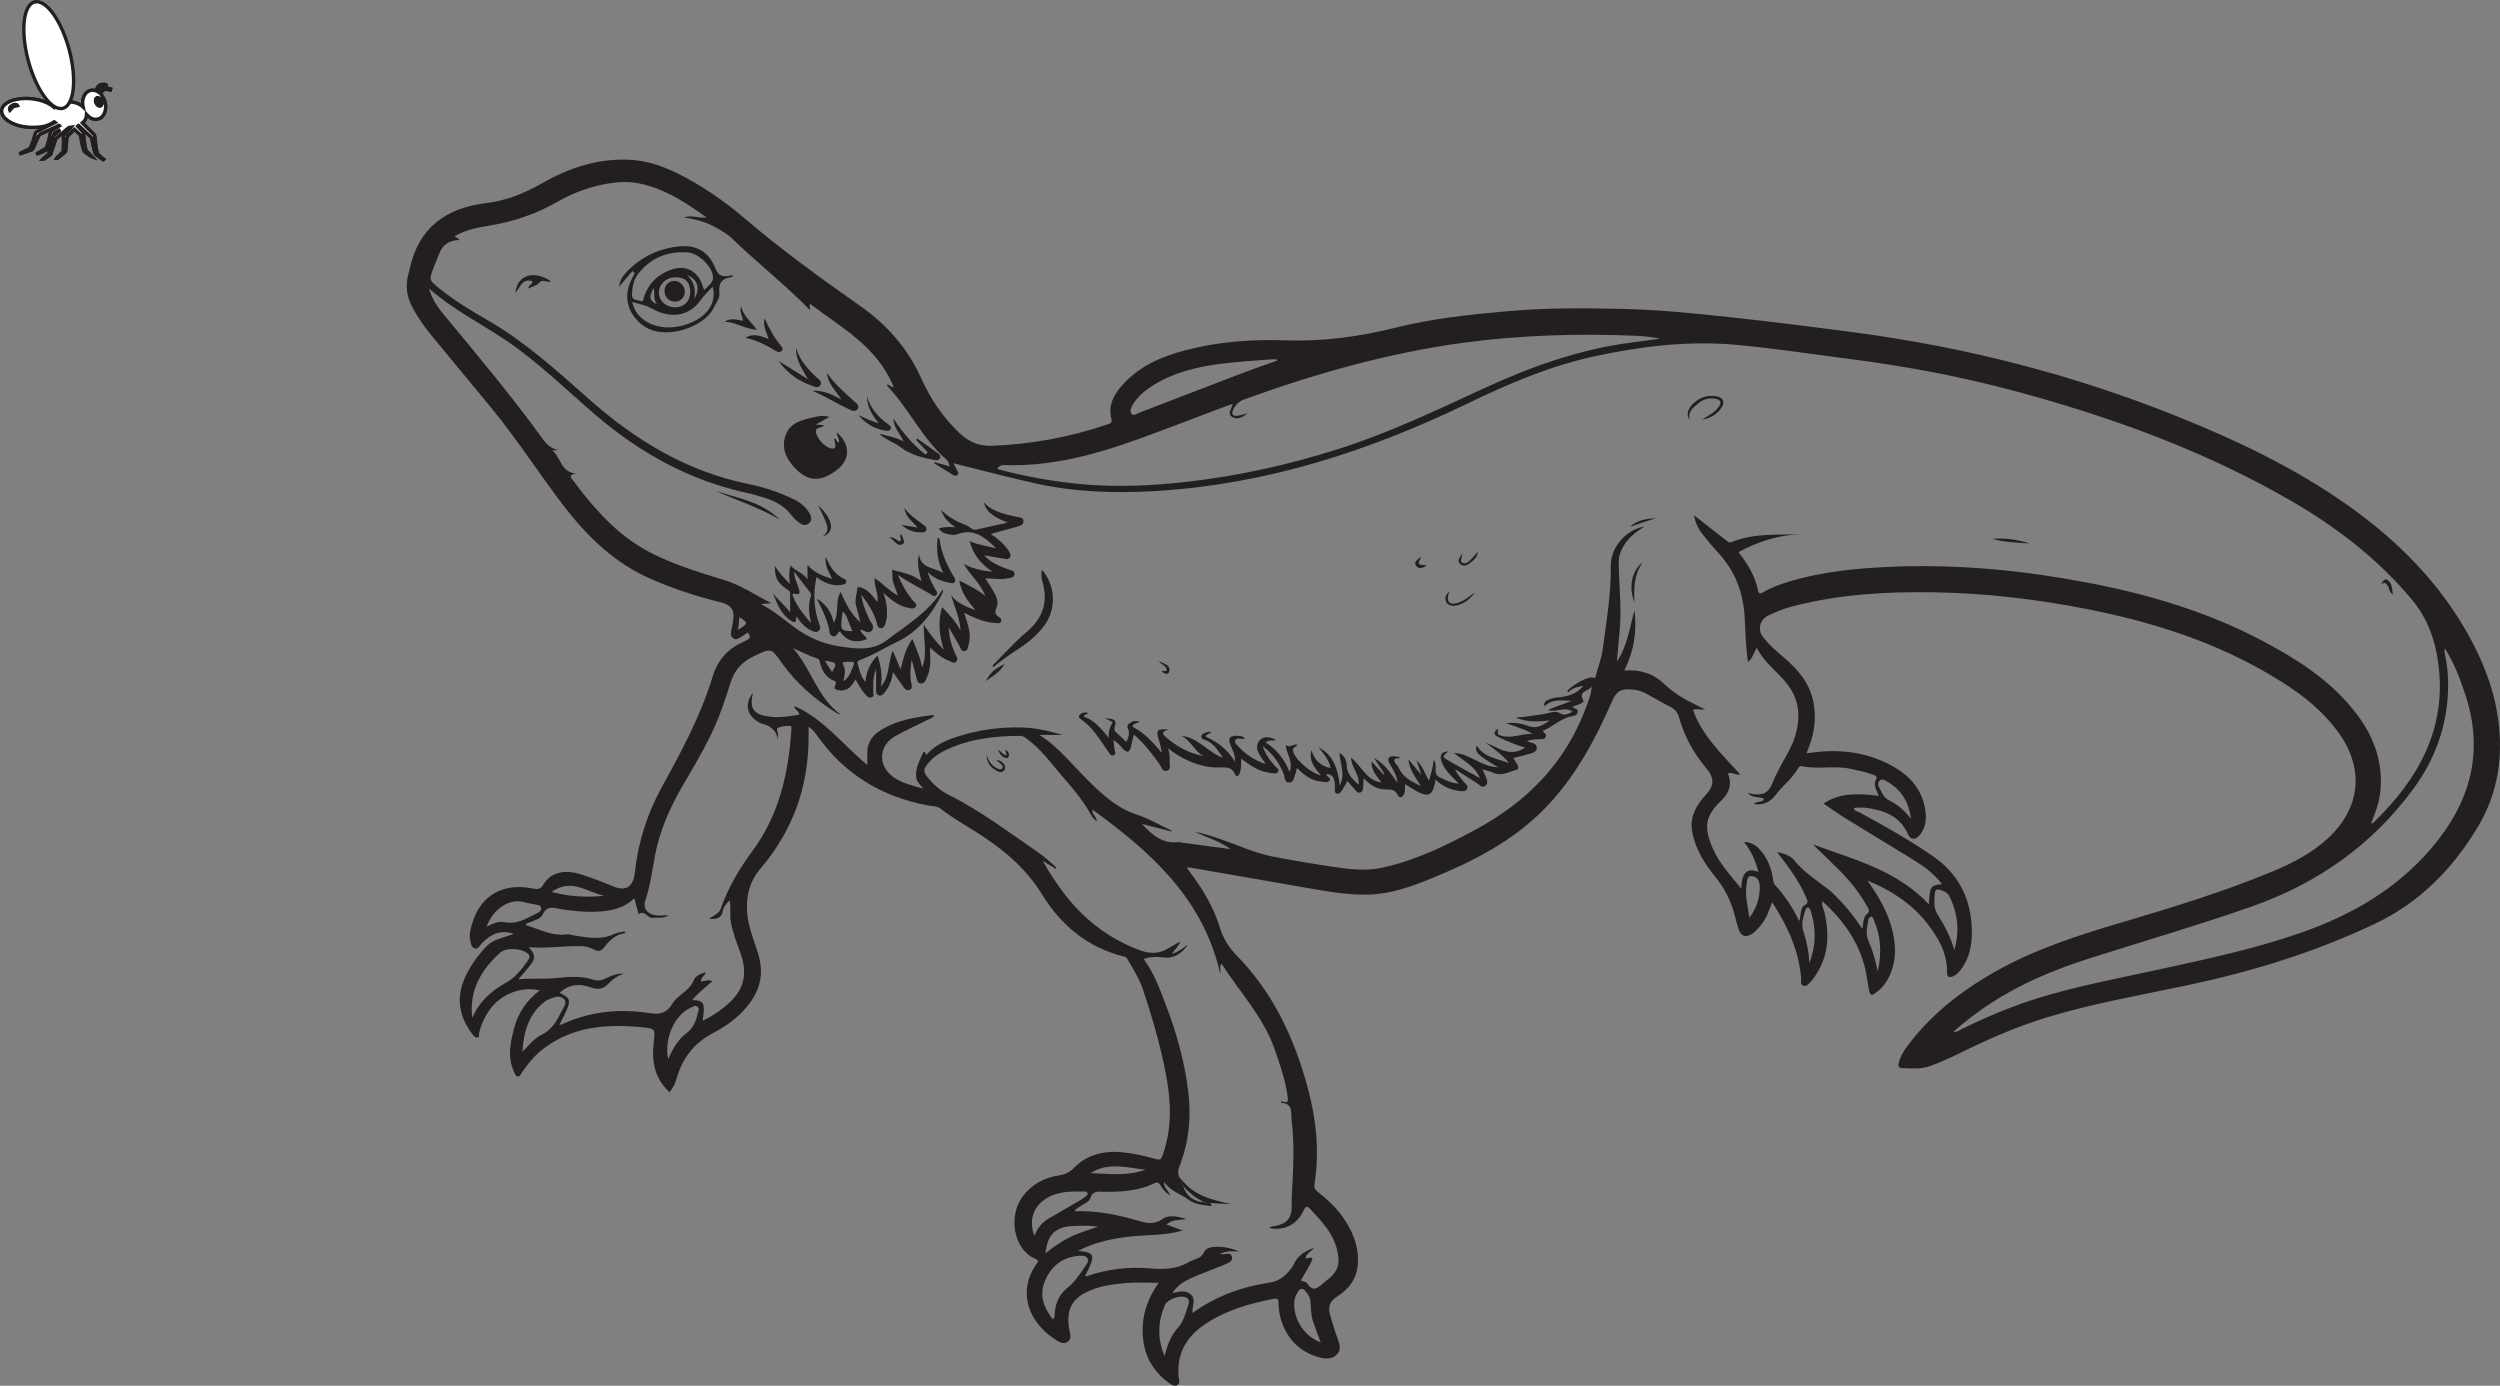 <?xml version="1.0" encoding="UTF-8"?>
<svg xmlns="http://www.w3.org/2000/svg" xmlns:xlink="http://www.w3.org/1999/xlink" width="295.315pt" height="163.69pt" viewBox="0 0 295.315 163.69" version="1.1">
<rect x="0" y="0" width="295.315" height="163.69" fill="#808080" stroke="none"/>
<defs>
<clipPath id="clip1">
  <path d="M 48 18 L 295.316 18 L 295.316 163.691 L 48 163.691 Z M 48 18 "/>
</clipPath>
</defs>
<g id="surface1">
<g clip-path="url(#clip1)" clip-rule="nonzero">
<path style=" stroke:none;fill-rule:evenodd;fill:rgb(13.73%,12.16%,12.549%);fill-opacity:1;" d="M 97.434 78.047 C 97.75 78.543 98.008 78.957 98.285 79.395 C 98.91 78.305 98.891 78.273 97.434 78.047 M 87.109 74.414 C 88.402 73.699 88.414 73.574 87.34 72.898 C 87.262 73.367 87.352 73.836 87.109 74.414 M 99.617 80.48 C 100.398 79.98 100.551 79.219 100.84 78.543 C 100.891 78.422 100.914 78.207 100.73 78.188 C 100.387 78.156 100.039 78.168 99.695 78.207 C 99.484 78.227 99.539 78.418 99.605 78.539 C 99.953 79.148 99.773 79.77 99.617 80.48 M 135.309 138.168 C 133.133 137.938 130.926 137.23 128.836 138.57 C 131.004 138.66 133.18 138.957 135.309 138.168 M 71.375 105.809 C 69.402 105.43 67.535 103.672 65.16 105.359 C 67.348 105.945 69.352 106.023 71.375 105.809 M 221.816 114.754 C 222.301 112.5 222.176 110.562 221.348 108.688 C 221.27 108.516 221.234 108.23 220.969 108.297 C 220.848 108.328 220.715 108.551 220.691 108.699 C 220.566 109.504 220.344 110.316 220.699 111.109 C 221.191 112.203 221.523 113.348 221.816 114.754 M 206.66 108.418 C 207.555 107.148 207.93 105.926 207.867 104.566 C 207.844 104.004 207.543 103.586 207.012 103.496 C 206.328 103.379 206.41 104.02 206.336 104.402 C 206.094 105.691 206.43 106.953 206.66 108.418 M 213.734 113.77 C 214.527 111.699 214.559 109.598 213.852 107.496 C 213.707 107.059 213.391 107.145 213.266 107.516 C 212.992 108.32 212.746 109.164 213.023 110 C 213.434 111.23 213.672 112.477 213.734 113.77 M 225.734 96.715 C 225.473 94.586 224.484 93.203 222.836 92.277 C 222.598 92.141 222.309 91.949 222.031 92.219 C 221.785 92.469 221.867 92.773 221.992 93.031 C 222.277 93.605 222.523 94.223 223.137 94.535 C 224.082 95.012 224.906 95.641 225.734 96.715 M 123.488 148.066 C 124.457 147.27 125.363 146.648 126.359 146.156 C 127.367 145.648 128.457 145.344 129.727 144.895 C 128.566 144.754 127.645 144.781 126.719 144.828 C 124.664 144.93 123.734 145.824 123.488 148.066 M 78.93 125.098 C 79.488 123.859 80.098 122.805 81.062 122.07 C 81.879 121.449 82.23 120.648 82.41 119.715 C 82.465 119.441 82.703 119.148 82.379 118.91 C 82.082 118.691 81.809 118.945 81.566 119.051 C 79.695 119.871 78.418 122.699 78.93 125.098 M 156.012 158.566 C 155.691 157.707 155.398 156.953 155.133 156.188 C 154.852 155.379 154.852 154.523 154.797 153.68 C 154.762 153.238 154.488 152.863 154.211 152.52 C 153.918 152.16 153.609 152.16 153.359 152.539 C 153.184 152.805 153.02 153.098 152.953 153.398 C 152.535 155.418 153.926 157.836 156.012 158.566 M 230.855 112.219 C 231.5 109.996 231.289 107.855 230.238 105.809 C 230.031 105.41 229.566 105.25 229.156 105.109 C 228.828 104.992 228.582 105.098 228.551 105.5 C 228.488 106.355 228.402 107.273 228.855 107.988 C 229.703 109.32 230.418 110.691 230.855 112.219 M 57.477 109.469 C 58.184 109.09 58.895 108.789 59.602 108.934 C 60.992 109.215 62.082 108.566 63.211 107.984 C 63.512 107.828 63.961 107.691 63.926 107.309 C 63.891 106.836 63.375 106.891 63.027 106.805 C 62.719 106.727 62.395 106.707 62.09 106.609 C 60.047 105.977 58.168 107.551 57.477 109.469 M 137.562 160.164 C 137.91 158.84 138.332 157.742 139.129 156.859 C 139.871 156.047 140.082 155.016 140.402 154.031 C 140.531 153.633 140.395 153.359 139.973 153.219 C 139.297 153 137.887 153.508 137.613 154.148 C 136.789 156.07 136.668 158.023 137.562 160.164 M 122.188 145.992 C 122.551 145.051 123.094 144.395 123.863 143.949 C 125.051 143.262 126.242 142.574 127.422 141.883 C 127.727 141.707 128.012 141.5 128.289 141.293 C 128.402 141.207 128.516 141.09 128.457 140.922 C 128.402 140.742 128.234 140.754 128.098 140.754 C 126.605 140.738 125.109 140.695 123.75 141.473 C 122.102 142.414 121.48 144.055 122.188 145.992 M 61.715 124.238 C 62.457 123.512 63.066 122.668 63.973 122.234 C 65.125 121.684 65.703 120.715 66.223 119.668 C 66.484 119.137 67.094 118.484 66.602 118 C 66.023 117.434 65.227 117.906 64.551 118.172 C 64.5 118.191 64.449 118.23 64.402 118.266 C 62.441 119.781 61.844 121.914 61.715 124.238 M 124.387 155.871 C 124.613 155.602 124.574 155.328 124.598 155.082 C 124.68 153.879 125.172 152.855 126.094 152.125 C 126.961 151.434 127.543 150.543 128.145 149.652 C 128.359 149.344 128.672 148.996 128.449 148.629 C 128.234 148.277 127.777 148.32 127.398 148.352 C 125.457 148.512 124.152 149.594 123.426 151.328 C 122.723 153.012 123.309 154.488 124.387 155.871 M 55.793 120.234 C 56.609 118.289 58.043 117.047 59.848 116.035 C 60.832 115.484 61.625 114.523 62.293 113.551 C 62.48 113.273 62.742 112.965 62.34 112.633 C 61.621 112.023 59.809 111.887 59.102 112.52 C 56.832 114.562 55.387 117 55.793 120.234 M 150.855 42.598 C 150.848 42.547 150.836 42.496 150.828 42.453 C 150.555 42.453 150.281 42.434 150.008 42.457 C 148.027 42.625 146.039 42.734 144.07 42.992 C 141.281 43.363 138.562 44.02 136.141 45.566 C 135.223 46.156 134.387 46.844 133.82 47.797 C 133.621 48.129 133.414 48.551 133.652 48.863 C 133.914 49.215 134.297 48.859 134.59 48.746 C 138.652 47.199 142.711 45.617 146.773 44.066 C 148.125 43.551 149.492 43.082 150.855 42.598 M 288.816 76.613 C 288.703 76.957 288.781 77.172 288.832 77.398 C 289.109 78.664 289.211 79.953 289.188 81.238 C 289.105 85.605 287.711 89.582 285.152 93.086 C 280.246 99.812 273.742 104.375 265.883 107.121 C 259.586 109.32 253.188 111.184 246.844 113.203 C 242.785 114.496 238.867 116.109 235.277 118.438 C 233.703 119.461 232.191 120.566 230.738 121.914 C 231.176 121.93 231.398 121.727 231.652 121.602 C 233.621 120.625 235.621 119.734 237.68 118.957 C 243.23 116.855 249.059 115.828 254.824 114.566 C 260.535 113.32 266.258 112.117 271.793 110.184 C 277.758 108.098 283.059 105.066 287.219 100.188 C 291.805 94.812 293.484 88.855 291.203 82.004 C 290.59 80.152 289.906 78.34 288.816 76.613 M 117.789 55.398 C 121.125 56.297 124.457 56.898 127.832 57.199 C 131.988 57.566 136.133 57.379 140.273 56.906 C 146.328 56.215 152.238 54.898 158.043 53.059 C 163.965 51.184 169.559 48.52 175.172 45.926 C 180.797 43.324 186.562 41.254 192.742 40.461 C 193.859 40.32 194.977 40.16 196.09 40.004 C 195.129 39.809 194.184 39.707 193.234 39.664 C 186.465 39.379 179.719 39.574 172.988 40.473 C 164.043 41.672 155.434 44.117 146.977 47.18 C 146.344 47.406 145.949 47.805 145.672 48.387 C 145.402 48.969 145.68 49.172 146.203 49.109 C 146.602 49.062 146.988 48.914 147.383 48.805 C 146.824 49.266 146.188 49.656 145.539 49.246 C 144.91 48.844 145.516 48.277 145.613 47.707 C 145.277 47.824 145.004 47.91 144.734 48.016 C 142.219 48.961 139.707 49.914 137.188 50.867 C 131.18 53.148 125.117 55.188 118.555 54.934 C 118.223 54.926 118 55.062 117.789 55.398 M 280.082 97.277 C 280.223 97.242 280.289 97.242 280.32 97.211 C 285.676 92.059 289.059 86.074 288.023 78.34 C 287.66 75.59 286.746 73.016 284.91 70.828 C 280.891 66.023 276.008 62.27 270.617 59.148 C 260.34 53.207 249.273 49.211 237.844 46.148 C 231.527 44.461 225.121 43.258 218.648 42.426 C 214.152 41.848 209.66 41.152 205.145 40.738 C 199.57 40.23 194.043 40.871 188.578 42.039 C 183.246 43.168 178.277 45.285 173.41 47.641 C 161.781 53.262 149.695 57.188 136.711 57.992 C 131.895 58.289 127.105 58.156 122.383 57.117 C 119.102 56.391 115.855 55.523 112.629 54.723 C 112.742 54.945 112.898 55.227 113.039 55.512 C 113.145 55.715 113.309 55.953 113.055 56.137 C 112.871 56.273 112.664 56.16 112.484 56.043 C 111.777 55.605 111.066 55.172 110.359 54.734 C 110.379 54.688 110.398 54.645 110.422 54.598 C 110.992 54.758 111.566 54.918 112.145 55.082 C 112.152 55.035 112.176 55.008 112.164 54.988 C 112.074 54.773 112.031 54.5 111.871 54.359 C 108.973 51.863 107.395 48.309 104.797 45.574 C 104.777 45.559 104.773 45.52 104.781 45.5 C 104.797 45.477 104.82 45.461 104.84 45.441 C 105.113 45.398 105.211 45.824 105.547 45.684 C 103.664 40.98 99.422 38.723 95.723 35.918 C 95.434 36.172 95.871 36.355 95.637 36.582 C 92.719 33.609 89.457 31.059 86.488 28.184 C 85.867 27.59 85.125 27.184 84.379 26.777 C 83.293 26.191 82.117 25.898 80.777 25.676 C 81.723 25.383 82.484 25.789 83.465 25.688 C 81.262 24.094 79.145 22.719 76.688 21.965 C 75.391 21.562 74.055 21.402 72.695 21.559 C 70.254 21.848 67.957 22.621 65.836 23.84 C 63.312 25.293 60.633 26.191 57.766 26.66 C 56.379 26.887 54.969 27.148 53.723 27.898 C 53.844 28.141 54.184 28.066 54.219 28.352 C 53.148 28.402 52.348 28.824 51.938 29.848 C 51.688 30.473 51.41 31.082 51.176 31.715 C 50.684 33.066 50.691 33.082 51.812 34 C 53.613 35.473 55.594 36.672 57.602 37.824 C 62.031 40.375 65.789 43.793 69.578 47.148 C 75.059 52.008 81.129 55.691 88.402 57.172 C 90.145 57.523 91.844 58.09 93.473 58.836 C 94.359 59.242 95.168 59.773 95.648 60.672 C 95.871 61.086 95.941 61.535 95.508 61.859 C 95.125 62.145 94.723 62.008 94.387 61.73 C 94.094 61.484 93.777 61.246 93.559 60.941 C 92.641 59.688 91.344 59.078 89.906 58.68 C 89.43 58.543 88.957 58.383 88.473 58.281 C 81.551 56.816 75.594 53.523 70.254 48.934 C 66.793 45.953 63.52 42.734 59.715 40.168 C 56.758 38.18 53.531 36.586 50.672 34.082 C 51.062 35.449 51.789 36.398 52.547 37.309 C 56.492 42.074 60.461 46.816 64.09 51.824 C 64.59 52.516 65.117 53.031 65.992 53.156 C 65.742 53.176 65.484 53.191 65.234 53.211 C 66.25 53.996 66.219 55.773 68.027 55.93 C 67.379 56.051 67.258 56.273 67.637 56.684 C 67.891 56.961 68.094 57.289 68.324 57.59 C 70.777 60.773 73.492 63.652 77.18 65.453 C 79.82 66.746 82.605 67.633 85.406 68.469 C 87.438 69.078 89.16 70.238 91.105 71.254 C 90.68 71.289 90.387 71.312 89.883 71.355 C 91.402 72.16 92.543 73.125 93.73 74.02 C 95.352 75.242 97.145 76.051 99.156 76.348 C 101.105 76.645 103.047 76.945 104.797 75.598 C 107.129 73.809 109.719 72.305 111.375 69.605 C 111.375 69.812 111.406 69.906 111.375 69.977 C 110.148 72.477 108.496 74.629 105.926 75.84 C 104.496 76.508 103.168 77.383 101.68 77.93 C 101.445 78.012 101.23 78.09 101.312 78.406 C 101.512 79.145 101.672 79.891 102.234 80.578 C 102.336 79.316 102.766 78.332 103.672 77.441 C 104.027 78.645 104.273 79.777 104.059 81.109 C 105.145 79.84 104.852 78.262 105.461 76.871 C 105.816 77.719 106.102 78.391 106.387 79.066 C 106.711 77.793 106.977 76.574 107.773 75.484 C 108.258 76.648 108.711 77.699 108.934 78.84 C 109.559 77.219 109.098 75.574 109.117 73.781 C 109.871 74.934 110.605 75.879 111.477 76.734 C 110.984 75.086 110.742 73.453 111.289 71.711 C 112.141 72.625 112.934 73.441 113.465 74.484 C 113.387 73.016 112.77 71.707 112.344 70.324 C 113.062 71.234 114.035 71.633 115.227 72.078 C 114.297 70.977 113.547 69.992 113.312 68.578 C 114.414 69.145 115.395 69.598 116.375 70.375 C 115.773 68.812 114.543 67.898 113.844 66.605 C 114.926 67.227 116.094 67.41 117.289 67.555 C 115.93 66.707 114.984 65.578 114.535 63.922 C 115.605 64.387 116.598 64.496 117.672 64.773 C 116.32 63.426 115.008 62.363 113.059 63.113 C 112.824 63.199 112.527 63.191 112.277 63.152 C 111.75 63.066 111.219 62.965 110.902 62.418 C 111.523 62.219 112.105 62.23 112.832 62.289 C 112.098 61.73 111.512 61.258 111.168 60.266 C 112.18 61.188 113.145 61.672 114.16 62.055 C 114.562 62.203 114.832 62.664 115.332 62.555 C 116.5 62.293 117.66 62.035 119.031 61.73 C 117.676 61.18 116.555 60.672 116.207 59.332 C 117.246 60.465 118.668 60.727 120.062 61.047 C 120.391 61.129 120.848 61.062 120.898 61.52 C 120.949 62.023 120.504 62.109 120.137 62.219 C 119.137 62.504 118.133 62.773 117.039 63.074 C 117.91 63.664 118.648 64.277 119.176 65.105 C 119.32 65.336 119.445 65.59 119.293 65.844 C 119.129 66.129 118.82 66.031 118.57 65.992 C 117.863 65.891 117.156 65.754 116.258 65.598 C 117.129 66.551 118.125 66.883 119.094 67.254 C 119.406 67.371 119.895 67.398 119.84 67.844 C 119.781 68.312 119.289 68.25 118.926 68.332 C 118.105 68.523 117.277 68.289 116.383 68.34 C 116.68 68.781 116.938 69.133 117.156 69.508 C 117.551 70.199 118.055 71.012 117.734 71.727 C 117.426 72.422 117.598 72.648 118.105 72.953 C 118.266 73.047 118.324 73.227 118.258 73.414 C 118.176 73.625 117.977 73.617 117.812 73.609 C 117.492 73.594 117.168 73.562 116.852 73.504 C 115.832 73.324 114.895 72.906 113.883 72.367 C 114.293 73.672 114.785 74.816 114.438 76.082 C 114.348 76.418 114.352 76.848 113.934 76.914 C 113.523 76.977 113.473 76.539 113.32 76.273 C 112.902 75.559 112.496 74.844 112.078 74.121 C 112.105 75.285 112.406 76.336 112.891 77.344 C 113.016 77.602 113.215 77.883 112.957 78.148 C 112.688 78.422 112.402 78.176 112.148 78.078 C 111.301 77.762 110.609 77.184 109.867 76.496 C 109.867 76.781 109.863 76.926 109.867 77.062 C 109.914 78.062 109.93 79.059 109.504 79.996 C 109.352 80.344 109.215 80.785 108.758 80.742 C 108.348 80.703 108.309 80.273 108.223 79.93 C 108.059 79.262 107.871 78.598 107.695 77.934 C 107.539 78.875 107.457 79.785 107.645 80.68 C 107.707 80.973 107.816 81.293 107.488 81.465 C 107.113 81.664 106.879 81.371 106.691 81.113 C 106.289 80.566 105.91 80 105.492 79.398 C 105.348 80.281 105.094 81.055 104.57 81.711 C 104.367 81.961 104.141 82.258 103.773 82.129 C 103.434 82 103.492 81.648 103.492 81.359 C 103.488 80.637 103.492 79.91 103.492 79.016 C 103.078 79.996 103.164 80.848 103.156 81.691 C 103.156 81.934 103.301 82.254 102.961 82.379 C 102.629 82.5 102.422 82.254 102.223 82.031 C 101.766 81.516 101.426 80.914 101.07 80.258 C 100.727 80.75 100.512 81.211 100.02 81.422 C 99.625 81.59 99.211 81.609 98.824 81.473 C 98.359 81.312 98.723 80.996 98.734 80.742 C 98.746 80.625 98.754 80.508 98.609 80.453 C 97.516 80.059 97.055 79.164 96.82 78.109 C 96.785 77.953 96.727 77.844 96.566 77.797 C 95.562 77.484 94.645 76.98 93.664 76.551 C 95.832 78.98 96.543 82.422 99.316 84.402 C 99.07 84.352 98.871 84.258 98.684 84.141 C 96.215 82.566 94.031 80.691 92.332 78.277 C 91.07 76.484 91.062 76.566 89.066 77.508 C 87.633 78.176 86.73 79.203 86.281 80.691 C 85.984 81.668 85.645 82.633 85.312 83.602 C 84.164 86.918 82.336 89.895 80.59 92.906 C 79.102 95.48 77.914 98.164 77.363 101.102 C 77.035 102.852 76.828 104.629 76.238 106.316 C 75.945 107.176 76.324 107.852 77.207 108.074 C 77.777 108.215 78.355 108.109 78.996 108.125 C 78.332 108.547 77.672 108.359 77.039 108.41 C 76.445 108.449 76.141 107.453 75.438 107.98 C 75.277 107.387 75.113 106.789 74.934 106.121 C 74.094 106.898 73.164 107.309 72.145 107.508 C 70.277 107.867 68.41 107.691 66.555 107.449 C 65.656 107.332 64.664 106.766 64.07 108.09 C 63.883 108.504 63.273 108.648 62.824 108.859 C 62.582 108.98 62.27 108.973 62.066 109.262 C 63.691 109.75 65.207 110.625 66.984 110.363 C 67.18 110.332 67.383 110.426 67.586 110.457 C 69.262 110.727 70.941 111.102 72.594 110.312 C 72.953 110.148 73.371 110.109 73.762 110.02 C 73.801 110.09 73.844 110.164 73.887 110.23 C 72.625 110.355 71.926 111.199 71.227 112.059 C 70.953 112.387 70.57 112.387 70.184 112.18 C 69.742 111.938 69.258 111.793 68.762 111.773 C 66.688 111.691 64.637 112.074 62.465 111.895 C 63.262 112.789 63.289 113.172 62.613 114.043 C 62.219 114.562 61.773 115.047 61.238 115.672 C 62.836 115.539 64.254 115.676 65.691 115.535 C 67.16 115.383 68.672 115.246 70.133 115.742 C 70.602 115.902 71.035 115.801 71.484 115.598 C 72.184 115.281 72.887 114.938 73.707 115.016 C 72.984 115.242 72.383 115.641 71.883 116.184 C 71.273 116.844 70.641 116.949 69.77 116.633 C 68.484 116.16 67.219 116.23 66.113 117.289 C 67.336 117.852 67.445 118.164 66.902 119.395 C 66.664 119.938 66.383 120.457 66.07 121.074 C 66.277 121.023 66.359 121.012 66.434 120.977 C 69.73 119.461 73.199 119.129 76.73 119.676 C 77.988 119.875 78.805 119.652 79.43 118.539 C 79.668 118.121 80.094 117.797 80.473 117.477 C 81.051 116.992 81.645 116.566 81.941 115.801 C 82.156 115.25 82.75 115.035 83.367 114.832 C 83.266 115.305 82.758 115.469 82.805 115.938 C 83.254 115.93 83.66 115.648 84.141 115.91 C 83.324 116.648 82.465 117.297 81.754 118.137 C 83.172 118.172 83.316 118.449 82.996 120.574 C 83.961 120.141 84.801 119.57 85.594 118.938 C 87.883 117.102 88.43 115.145 87.406 112.402 C 86.969 111.227 86.527 110.047 86.312 108.805 C 86.176 108.02 86.391 107.207 86.172 106.359 C 85.781 106.773 85.469 107.129 85.387 107.609 C 85.234 108.465 84.664 108.605 83.777 108.543 C 84.309 108.09 84.934 107.957 85.141 107.34 C 86 104.852 87.34 102.613 88.891 100.516 C 92.031 96.273 93.129 91.391 93.473 86.266 C 93.484 86.062 93.609 85.727 93.223 85.746 C 92.781 85.766 92.312 85.781 91.934 85.961 C 91.574 86.133 91.977 86.531 91.902 86.84 C 91.852 87.059 91.895 87.305 91.895 87.535 C 91.797 86.289 91.031 85.723 89.918 85.453 C 89.73 85.41 89.555 85.266 89.387 85.156 C 88.168 84.34 87.992 83.07 88.93 81.855 C 88.52 83.754 89.004 84.418 90.977 84.668 C 92.148 84.812 93.281 84.602 94.41 84.418 C 94.41 83.926 93.762 83.84 93.852 83.406 C 97.312 84.934 99.559 87.977 102.453 90.363 C 102.453 89.848 102.465 89.48 102.449 89.109 C 102.402 87.992 102.848 87.09 103.738 86.461 C 105.707 85.082 107.988 84.738 110.363 84.445 C 110.25 84.746 110.082 84.789 109.93 84.863 C 108.543 85.551 107.129 86.199 105.773 86.941 C 103.805 88.023 103.652 90.387 105.457 91.738 C 106.512 92.527 107.805 92.801 109.07 93.164 C 108.719 92.684 108.227 92.324 108.207 91.691 C 108.164 90.684 108.625 89.828 109.023 88.949 C 109.055 88.875 109.23 88.715 109.266 88.855 C 109.387 89.359 109.543 89.035 109.684 88.898 C 110.555 88.027 111.625 87.508 112.777 87.121 C 115.371 86.242 118.055 85.848 120.785 85.938 C 122.391 85.992 123.973 86.348 125.52 86.816 L 122.797 86.816 C 124.074 87.645 125.016 88.543 125.93 89.48 C 127.016 90.59 128.047 91.758 129.176 92.82 C 130.66 94.23 132.195 95.543 134.227 96.203 C 135.68 96.676 137.023 97.473 138.41 98.125 C 138.402 98.16 138.395 98.188 138.383 98.223 C 137.27 97.938 136.152 97.648 134.902 97.332 C 136.152 98.695 137.395 99.711 139.23 99.477 C 139.344 99.465 139.461 99.516 139.578 99.531 C 141.508 99.789 143.438 100.047 145.371 100.305 C 144.074 99.371 142.578 98.914 141.156 98.281 C 142.223 98.441 143.227 98.809 144.238 99.152 C 146.23 99.828 148.152 100.738 150.215 101.156 C 152.598 101.625 154.996 102.023 157.398 102.383 C 159.34 102.672 161.305 102.926 163.254 102.5 C 167.246 101.641 170.875 99.859 174.426 97.93 C 180.398 94.688 184.91 90.109 187.32 83.648 C 187.637 82.805 187.992 81.961 188.023 81.027 C 187.832 81.684 186.316 81.551 187.039 82.754 C 187.141 82.914 186.84 83.07 186.648 83.148 C 186.352 83.266 186.051 83.379 185.746 83.492 C 185.93 83.762 186.453 83.676 186.371 84.133 C 186.305 84.477 185.941 84.566 185.688 84.605 C 184.363 84.832 183.457 85.871 182.258 86.305 C 182.332 86.594 182.773 86.719 182.582 87.07 C 182.41 87.387 182.07 87.305 181.789 87.324 C 181.32 87.348 180.855 87.355 180.367 87.547 C 180.477 87.598 180.547 87.637 180.625 87.656 C 181.012 87.766 181.523 87.812 181.539 88.316 C 181.551 88.809 181.055 88.934 180.668 89.047 C 180.047 89.234 179.41 89.379 178.754 89.543 C 178.938 89.828 179.105 90.066 179.246 90.32 C 179.367 90.543 179.402 90.859 179.145 90.93 C 178.238 91.172 177.379 91.734 176.375 91.277 C 176 91.105 175.582 91.02 175.102 90.871 C 175.254 91.191 175.371 91.398 175.449 91.613 C 175.598 92.02 175.879 92.484 175.457 92.824 C 175.066 93.145 174.758 92.688 174.461 92.508 C 173.586 91.973 172.73 91.398 171.867 90.844 C 172.141 91.457 172.543 91.914 172.93 92.383 C 173.125 92.617 173.496 92.832 173.297 93.191 C 173.098 93.562 172.684 93.469 172.344 93.426 C 171.316 93.285 170.395 92.875 169.566 92.09 C 169.52 92.363 169.5 92.508 169.473 92.645 C 169.195 93.91 168.719 94.152 167.547 93.574 C 167.012 93.305 166.523 92.957 165.973 92.629 C 165.957 93.02 166 93.355 165.91 93.656 C 165.789 94.062 165.379 94.449 165.125 93.93 C 164.723 93.117 164.133 93.289 163.48 93.25 C 162.555 93.188 161.797 92.676 161.074 91.934 C 161.055 92.359 161.043 92.645 161.031 92.934 C 161.02 93.199 160.984 93.488 160.715 93.609 C 160.422 93.742 160.234 93.484 160.059 93.289 C 159.762 92.961 159.469 92.621 159.156 92.254 C 158.965 92.605 158.828 92.898 158.648 93.164 C 158.473 93.426 158.312 93.824 157.957 93.75 C 157.523 93.656 157.711 93.215 157.699 92.926 C 157.656 92.211 157.645 91.504 156.707 91.41 C 156.617 91.789 157.301 91.848 157.047 92.199 C 156.824 92.512 156.398 92.352 156.051 92.32 C 154.887 92.207 154.012 91.547 153.195 90.699 C 153.125 90.992 153.105 91.203 153.023 91.391 C 152.855 91.801 152.855 92.438 152.273 92.441 C 151.695 92.449 151.789 91.805 151.637 91.426 C 151.109 90.094 150.309 88.984 149.148 88.137 C 149.465 89.074 150.016 89.852 150.68 90.559 C 150.832 90.723 151.098 90.859 150.984 91.133 C 150.852 91.453 150.535 91.336 150.285 91.336 C 150.109 91.336 149.938 91.277 149.766 91.25 C 148.582 91.055 147.633 90.379 146.609 89.609 C 146.609 90.281 146.633 90.832 146.434 91.359 C 146.297 91.703 146.043 91.812 145.895 91.465 C 145.484 90.5 144.695 90.656 143.914 90.664 C 143.449 90.668 142.988 90.633 142.52 90.543 C 140.895 90.223 139.434 89.543 137.973 88.391 C 138.176 89.012 138.191 89.449 138.16 89.879 C 138.129 90.293 138.383 90.887 137.84 91.047 C 137.312 91.203 137.188 90.578 136.953 90.246 C 136.074 89.023 135.164 87.832 133.938 86.758 C 133.797 87.348 133.684 87.793 133.582 88.25 C 133.441 88.855 133.18 88.969 132.699 88.508 C 132.34 88.164 132.082 87.699 131.52 87.441 C 131.574 87.867 131.625 88.18 131.652 88.496 C 131.676 88.734 131.898 89.051 131.555 89.203 C 131.18 89.363 131.059 88.992 130.902 88.766 C 129.93 87.383 129.074 85.898 127.625 84.914 C 127.355 84.73 127.414 84.512 127.641 84.348 C 127.906 84.152 128.207 84.09 128.527 84.219 C 128.41 84.43 128.078 84.352 128.02 84.648 C 129.27 85.07 130.055 86.062 130.992 87.176 C 130.895 86.371 131.133 85.84 131.438 85.305 C 131.191 85.18 130.969 85.066 130.539 84.844 C 131.371 84.922 131.992 84.902 131.684 85.84 C 131.617 86.039 131.594 86.289 131.816 86.484 C 132.23 86.844 132.617 87.234 133.047 87.645 C 133.309 87.141 133.469 86.551 133.266 86.133 C 133.016 85.605 133.375 85.496 133.594 85.332 C 133.914 85.086 134.309 85.191 134.672 85.258 C 134.449 85.379 134.219 85.422 134.016 85.52 C 133.77 85.625 133.703 85.812 133.977 85.961 C 135.305 86.672 136.281 87.781 137.238 88.934 C 137.172 88.387 137.035 87.887 136.883 87.391 C 136.531 86.223 136.641 86.094 138.117 86.164 C 137.324 86.344 137.172 86.605 137.684 87.047 C 138.98 88.188 140.457 88.98 142.176 89.316 C 141.082 88.758 140.688 87.461 139.57 86.934 C 141.574 87.109 142.699 88.922 144.492 89.516 C 143.863 88.691 143.379 87.73 142.285 87.391 C 142.094 87.328 141.883 87.23 141.91 86.973 C 141.934 86.785 142.082 86.668 142.258 86.617 C 142.52 86.531 142.773 86.336 143.078 86.504 C 142.895 86.707 142.5 86.645 142.43 87.035 C 143.824 87.645 145.008 88.523 145.883 89.98 C 145.941 89.125 145.566 88.578 145.348 87.992 C 145.051 87.211 145.23 86.906 146.066 86.918 C 146.406 86.922 146.793 86.898 147.066 87.277 C 146.91 87.277 146.793 87.281 146.68 87.277 C 146.418 87.27 146.098 87.148 145.949 87.41 C 145.777 87.727 146.074 87.957 146.266 88.164 C 147.137 89.109 148.164 89.809 149.492 90.246 C 148.973 89.328 148.051 88.543 148.723 87.555 C 149.16 86.91 150.008 87.012 150.719 87.398 C 150.367 87.609 149.91 87.289 149.52 87.715 C 150.828 88.523 151.699 89.691 152.348 91.18 C 152.574 90.504 152.457 90.02 152.324 89.543 C 152.191 89.074 151.906 88.648 151.879 87.988 C 152.395 88.473 152.785 87.742 153.277 88.012 C 152.676 88.422 152.652 88.457 152.773 88.828 C 153.109 89.844 154.949 91.395 156.023 91.574 C 155.309 90.711 154.559 89.855 154.922 88.605 C 155.246 89.734 155.926 90.477 157.176 90.73 C 156.98 89.707 156.328 89.016 155.758 88.273 C 157.527 89.188 158.035 90.832 158.254 92.773 C 158.973 91.445 158.293 90.242 158.215 88.918 C 158.863 89.324 159.066 89.844 159.074 90.34 C 159.094 91.414 159.734 92.035 160.492 92.688 C 160.641 91.516 159.66 90.73 159.582 89.496 C 160.871 90.484 161.367 92.207 163.191 92.422 C 162.586 91.664 161.988 91 162.004 89.941 C 162.52 90.5 162.969 90.984 163.414 91.469 C 163.457 91.438 163.492 91.406 163.527 91.375 C 163.164 90.82 162.805 90.273 162.32 89.551 C 163.648 90.285 164.277 91.355 165.078 92.465 C 165.031 91.637 164.645 91.113 164.355 90.551 C 164.191 90.219 163.828 89.852 164.074 89.516 C 164.262 89.258 164.727 89.336 165.078 89.379 C 165.172 89.391 165.312 89.355 165.367 89.562 C 164.469 89.535 164.594 89.895 165.027 90.402 C 165.199 90.598 165.285 90.859 165.426 91.082 C 166 92 166.938 92.398 167.844 92.859 C 167.266 91.867 166.5 91.02 166.355 89.676 C 166.883 90.316 167.312 90.828 167.898 91.535 C 167.68 90.859 167.535 90.434 167.336 89.812 C 168.109 90.559 168.312 91.395 168.789 92.219 C 169.09 91.355 169.25 90.578 169.359 89.77 C 169.918 90.379 169.156 91.41 170.051 91.816 C 170.73 92.137 171.406 92.527 172.328 92.562 C 171.477 91.699 170.637 90.992 170.277 89.922 C 170.043 89.211 170.242 88.82 171.047 88.754 C 170.867 89.066 170.164 89.27 170.77 89.641 C 172.035 90.422 173.359 91.102 174.828 91.914 C 174.164 90.383 172.812 89.855 171.75 88.938 C 173.641 89.023 174.949 90.578 176.957 90.633 C 176.27 90.203 175.715 89.887 175.203 89.52 C 174.379 88.93 174.223 88.582 174.457 88.09 C 175.32 89.52 176.906 89.598 178.246 90.141 C 177.492 89.129 176.449 88.48 175.477 87.707 C 176.98 88.309 178.359 89.516 180.148 88.312 C 179.043 87.988 178.008 87.551 176.992 87.062 C 176.363 86.762 176.422 86.461 176.957 86.074 C 176.879 86.734 176.867 86.793 177.441 86.938 C 178.664 87.242 179.828 86.637 181.051 86.688 C 180.047 86.113 178.973 85.805 177.918 85.441 C 178.852 85.293 179.75 85.469 180.59 85.77 C 181.633 86.152 182.309 85.574 183.066 85.102 C 181.688 85.258 180.344 85.34 179.051 84.754 C 180.145 84.73 181.207 84.496 182.273 84.363 C 182.934 84.281 183.656 83.875 184.25 84.234 C 184.891 84.621 185.266 84.27 185.777 84.078 C 184.848 83.398 183.891 84.191 182.867 83.887 C 183.801 83.379 184.758 83.207 185.613 82.785 C 184.516 82.773 183.375 82.484 182.449 83.449 C 182.305 82.98 182.582 82.797 182.867 82.672 C 183.238 82.5 183.633 82.406 184.051 82.375 C 185.184 82.289 186.23 81.977 187.066 81.004 C 185.867 81.258 185.867 81.258 185.203 81.801 C 185.188 81.746 185.145 81.68 185.156 81.641 C 185.426 81.102 187.547 79.867 188.102 80.039 C 188.473 80.152 188.453 80.035 188.516 79.785 C 188.777 78.77 189.176 77.773 189.316 76.742 C 189.762 73.453 190.316 70.172 190.277 66.828 C 190.254 64.633 192.137 62.508 194.25 62.211 C 193.82 62.508 193.41 62.734 193.055 63.039 C 191.988 63.941 191.188 65.113 191.211 66.484 C 191.258 69.266 191.59 72.039 191.297 74.82 C 191.18 75.934 191.098 77.051 190.996 78.164 C 192.234 76.32 192.5 74.156 193.078 72.094 C 193.375 74.559 193.027 76.906 191.863 79.207 C 193.715 79.062 195.293 79.555 196.512 80.723 C 197.609 81.785 198.852 82.547 200.199 83.195 C 200.57 83.379 200.941 83.559 201.449 83.809 C 200.836 83.84 200.379 83.703 199.977 83.836 C 201.07 86.918 203.387 89.066 205.582 91.5 C 204.945 91.57 204.574 91.172 204.113 91.359 C 204.633 92.664 204.266 93.668 203.285 94.609 C 201.391 96.43 201.258 97.766 202.32 100.211 C 203.105 102.02 204.426 103.398 205.695 104.98 C 205.711 104.309 205.742 103.727 206.09 103.234 C 206.492 102.656 207.062 102.77 207.703 102.977 C 207.375 101.621 206.828 100.516 206.02 99.465 C 206.836 99.453 207.402 99.84 207.887 100.367 C 208.746 101.301 209.199 102.426 209.414 103.664 C 209.465 103.949 209.465 104.309 209.637 104.496 C 210.773 105.754 211.738 107.125 212.531 108.801 C 212.812 108.066 212.574 107.285 213.16 106.941 C 213.656 106.66 213.527 106.402 213.371 106.047 C 212.531 104.098 211.289 102.406 209.914 100.648 C 210.758 100.824 211.508 101.07 211.941 101.621 C 213.113 103.082 214.688 104.035 216.117 105.172 C 216.5 105.48 216.836 105.859 217.191 106.211 C 218.227 107.238 219.102 108.402 219.984 109.719 C 220.152 109.039 220.035 108.375 220.527 107.984 C 220.938 107.656 220.746 107.406 220.57 107.094 C 219.746 105.633 218.75 104.297 217.57 103.102 C 216.449 101.969 215.297 100.863 214.16 99.75 C 219.02 101.527 224.082 102.82 227.848 106.816 C 227.973 104.684 228.043 104.586 229.391 104.438 C 228.535 103.293 227.449 102.457 226.285 101.734 C 223.504 100 220.684 98.32 217.891 96.598 C 217.047 96.074 216.238 95.48 215.41 94.918 C 217.453 93.555 219.664 93.758 221.938 94.004 C 221.641 93.332 221.293 92.746 221.586 92.141 C 221.785 91.73 221.637 91.645 221.32 91.531 C 220.41 91.203 219.469 91 218.527 90.805 C 216.637 90.414 214.719 90.91 212.836 90.504 C 212.625 90.453 212.5 90.586 212.41 90.734 C 211.711 91.98 210.547 92.832 209.703 93.957 C 209.113 94.734 208.332 95.133 207.172 94.98 C 207.582 94.551 208.184 94.879 208.375 94.375 C 207.812 94.035 207.012 94.363 206.461 93.656 C 206.738 93.73 206.902 93.789 207.07 93.809 C 208.406 93.961 208.926 93.613 209.426 92.371 C 209.738 91.617 210.117 90.887 210.508 90.168 C 211.043 89.191 211.633 88.246 211.98 87.18 C 212.711 84.945 212.648 82.801 211.156 80.848 C 210.027 79.375 208.418 78.328 207.52 76.512 C 207.125 77.184 207.008 77.797 206.492 78.191 C 206.199 76.387 206.195 74.625 206.086 72.875 C 205.918 69.953 204.941 67.41 202.934 65.262 C 202.273 64.551 201.664 63.805 201.07 63.043 C 200.574 62.414 200.258 61.691 200.094 60.859 C 201.473 61.938 202.789 62.953 204.094 63.98 C 204.332 64.168 204.52 64.035 204.742 63.949 C 207.352 62.961 210.094 63.199 212.805 63.098 C 210.152 63.172 207.707 63.949 205.355 65.223 C 206.449 66.598 207.324 68.043 207.672 69.75 C 207.758 70.191 207.965 70.148 208.281 69.957 C 209.121 69.473 210.02 69.113 210.938 68.824 C 215.195 67.48 219.594 67.082 224.016 66.926 C 231.652 66.66 239.215 67.41 246.711 68.848 C 253.867 70.215 260.801 72.289 267.266 75.707 C 271.246 77.812 275.035 80.203 277.922 83.758 C 280.227 86.586 281.559 89.746 281.184 93.48 C 281.051 94.797 280.582 96.016 280.082 97.277 M 142.234 142.023 C 142.461 142.055 142.688 142.082 142.91 142.113 C 142.969 142.168 143.07 142.215 143.094 142.281 C 143.16 142.461 143.027 142.469 142.902 142.449 C 142.039 142.328 141.16 142.277 140.418 141.73 C 139.48 141.039 138.285 140.738 137.492 139.594 C 137.469 140.379 138.055 140.633 138.242 141.215 C 137.664 140.863 137.332 140.469 137.066 140.008 C 136.891 139.703 136.711 139.605 136.363 139.773 C 134.461 140.691 132.422 140.816 130.359 140.777 C 129.691 140.762 129.047 140.656 128.785 141.559 C 128.672 141.957 128.145 142.133 127.789 142.391 C 127.523 142.582 127.164 142.66 126.945 143.078 C 129.641 142.988 132.133 143.52 134.613 144.242 C 135.438 144.484 136.367 144.684 137.336 143.98 C 138.082 143.441 139.211 143.734 140.156 143.988 C 139.371 144.172 138.523 143.977 137.781 144.648 C 138.398 144.875 138.953 145.074 139.719 145.355 C 137.504 145.988 135.41 145.844 133.371 146.078 C 131.34 146.32 129.34 146.73 127.344 147.762 C 129.383 147.945 129.453 148.254 128.168 150.738 C 128.262 150.738 128.355 150.758 128.426 150.734 C 130.812 149.918 133.297 149.609 135.773 149.828 C 137.473 149.969 139.02 149.93 140.508 149.047 C 141.102 148.691 141.895 148.723 142.23 147.898 C 142.391 147.508 142.898 147.344 143.352 147.301 C 144.402 147.211 145.402 147.41 146.367 147.824 C 145.621 147.816 144.871 147.723 144.148 148.117 C 144.633 148.297 145.395 147.777 145.527 148.469 C 145.656 149.125 144.855 149.234 144.395 149.504 C 144.301 149.566 144.176 149.574 144.062 149.617 C 142.93 150.074 141.777 150.508 140.656 151.004 C 139.832 151.371 139.066 151.859 138.496 152.742 C 139.301 152.57 140.043 152.352 140.66 152.902 C 141.336 153.504 140.789 154.305 140.859 155.102 C 143.629 153.109 146.684 152 149.91 151.52 C 151.332 151.309 152.02 150.52 152.734 149.543 C 152.832 149.398 152.879 149.223 152.961 149.07 C 153.434 148.246 154.172 147.789 155.227 147.398 C 154.801 147.914 154.273 148.09 154.211 148.609 C 154.52 148.766 154.762 148.387 155.047 148.668 C 154.742 149.594 154.113 150.371 153.672 151.266 C 153.934 151.371 154.277 151.395 154.395 151.574 C 155.211 152.844 155.832 151.941 156.492 151.418 C 156.539 151.383 156.586 151.352 156.637 151.312 C 158.086 150.199 158.363 149.34 157.926 147.566 C 157.449 145.648 156.145 144.309 154.875 142.922 C 154.453 142.461 154.285 142.355 153.965 143.035 C 153.199 144.676 151.652 145.418 149.957 145.066 C 150.008 144.883 150.176 144.906 150.309 144.883 C 152.09 144.586 152.641 143.93 152.586 142.148 C 152.582 141.859 152.574 141.566 152.59 141.273 C 152.762 138.289 152.938 135.305 152.574 132.324 C 152.48 131.504 152.781 130.375 151.387 130.27 C 151.359 130.266 151.336 130.191 151.301 130.125 C 151.582 129.984 152.242 130.617 152.117 129.656 C 151.863 127.645 151.207 125.77 150.543 123.871 C 149.207 120.094 146.465 117.207 144.348 113.922 C 144.332 113.902 144.254 113.922 144.199 113.922 C 144.082 114.285 144.199 114.652 144.148 115.055 C 142.164 106.203 135.984 100.648 129.031 95.629 C 128.984 96.18 129.5 96.469 129.586 96.988 C 129.152 96.758 128.957 96.406 128.781 96.09 C 127.844 94.379 126.547 92.945 125.297 91.473 C 124.066 90.023 122.938 88.477 121.379 87.336 C 121.125 87.148 120.883 86.926 120.527 86.926 C 117.402 86.926 114.348 87.289 111.504 88.711 C 110.66 89.133 109.926 89.707 109.383 90.504 C 109.129 90.879 109.102 91.199 109.414 91.605 C 110.133 92.562 110.984 93.355 112.047 93.883 C 115.844 95.77 119.195 98.344 122.676 100.715 C 123.438 101.227 124.098 101.887 124.801 102.477 C 124.77 102.527 124.734 102.578 124.703 102.625 C 124.188 102.309 123.672 101.992 123.156 101.676 C 123.957 103.086 124.824 104.406 125.785 105.652 C 128.109 108.664 131.023 110.898 134.609 112.234 C 135.664 112.629 136.672 112.723 137.73 112.176 C 138.27 111.895 138.77 111.531 139.434 111.219 C 139.195 111.84 138.758 112.148 138.422 112.688 C 139.172 112.453 139.688 112.074 140.309 111.551 C 139.699 112.672 138.512 113.293 137.375 113.098 C 136.605 112.969 135.891 113.027 135.094 113.27 C 136.332 114.953 137.004 116.855 137.727 118.734 C 139.031 122.137 139.996 125.621 140.395 129.246 C 140.699 132.02 140.438 134.734 139.477 137.375 C 139.246 138.02 138.855 138.75 139.602 139.367 C 139.465 139.641 139.656 139.852 139.75 140.074 C 140.141 141.285 140.969 141.938 142.234 142.023 M 220.582 104.004 C 221.887 105.832 223.012 107.73 223.547 109.934 C 224 111.809 224 113.641 223.133 115.41 C 222.797 116.109 222.34 116.695 221.715 117.168 C 221.031 117.688 220.945 117.688 220.758 116.824 C 220.578 115.996 220.508 115.145 220.305 114.324 C 219.516 111.18 217.707 108.68 215.273 106.453 C 215.152 106.965 215.395 107.316 215.488 107.676 C 216.172 110.48 216 113.137 214.238 115.543 C 214.129 115.691 214.027 115.832 213.906 115.953 C 213.66 116.195 213.426 116.574 213.039 116.441 C 212.602 116.301 212.785 115.852 212.758 115.52 C 212.484 112.258 211.156 109.398 209.34 106.578 C 208.941 107.656 208.59 108.613 207.922 109.391 C 207.641 109.723 207.328 110.055 206.977 110.301 C 206.234 110.812 205.645 110.602 205.363 109.738 C 205.145 109.074 205 108.391 204.805 107.719 C 204.359 106.219 203.664 104.859 202.664 103.633 C 201.363 102.035 200.258 100.316 199.891 98.227 C 199.578 96.449 200.387 95.113 201.512 93.883 C 202.496 92.812 202.52 91.898 201.598 90.805 C 200.082 89.016 198.977 87 198.34 84.742 C 198.172 84.164 197.879 83.785 197.344 83.516 C 196.375 83.027 195.449 82.465 194.496 81.953 C 193.949 81.66 193.363 81.477 192.738 81.441 C 191.395 81.359 190.953 81.645 190.41 82.879 C 188.352 87.562 185.938 92.039 182.285 95.699 C 178.594 99.395 174.043 101.734 169.27 103.688 C 166.855 104.684 164.406 105.582 161.762 105.672 C 159.137 105.758 156.57 105.262 154 104.816 C 149.504 104.035 145.012 103.246 140.512 102.469 C 140.434 102.457 140.348 102.488 140.199 102.512 C 140.766 103.305 141.328 104.047 141.832 104.824 C 142.785 106.309 143.57 107.859 144.094 109.562 C 144.461 110.762 145.125 111.891 146.004 112.785 C 150.395 117.234 152.918 122.672 154.508 128.602 C 155.5 132.305 155.879 136.074 155.27 139.898 C 155.195 140.375 155.434 140.598 155.734 140.844 C 156.766 141.676 157.746 142.555 158.527 143.637 C 159.754 145.34 160.547 147.195 160.395 149.348 C 160.273 151.039 159.344 152.27 157.984 153.133 C 157.047 153.723 156.832 154.398 157.141 155.414 C 157.426 156.367 157.695 157.316 158.051 158.25 C 158.277 158.84 158.426 159.465 157.934 159.984 C 157.453 160.492 156.809 160.547 156.141 160.406 C 153.191 159.797 151.176 157.316 151.027 154.09 C 151.012 153.668 151.102 153.293 150.418 153.426 C 147.559 153.996 144.789 154.781 142.34 156.43 C 140.152 157.898 138.984 159.887 139.223 162.594 C 139.25 162.941 139.445 163.43 139.047 163.629 C 138.645 163.828 138.254 163.488 137.941 163.254 C 136.176 161.93 135.199 160.152 135.008 157.973 C 134.809 155.668 135.434 153.57 136.863 151.535 C 135.469 151.535 134.223 151.449 132.996 151.559 C 131.609 151.688 130.211 151.859 128.887 152.387 C 126.695 153.258 125.922 154.605 126.285 156.922 C 126.367 157.453 126.668 158.117 126.141 158.484 C 125.543 158.91 124.957 158.426 124.457 158.094 C 121.582 156.18 120.125 152.656 122.402 149.359 C 122.57 149.117 122.801 148.918 122.316 148.715 C 119.664 147.602 119.082 143.562 120.832 141.297 C 121.91 139.895 123.332 139.113 125.051 138.852 C 125.754 138.746 126.305 138.527 126.848 137.977 C 128.422 136.348 130.445 135.898 132.648 136.121 C 133.988 136.25 135.301 136.578 136.598 136.926 C 137.055 137.047 137.156 136.941 137.312 136.512 C 138.777 132.547 138.16 128.598 137.254 124.664 C 136.652 122.047 135.875 119.469 135.02 116.914 C 134.582 115.594 133.84 114.441 133.152 113.258 C 133.059 113.09 132.922 113.023 132.738 112.98 C 128.445 111.926 125.297 109.25 123.059 105.609 C 121.047 102.34 118.215 100.102 115.066 98.129 C 113.75 97.305 112.395 96.539 111.176 95.57 C 110.699 95.191 110.125 95.238 109.59 95.137 C 104.102 94.109 99.684 91.406 96.461 86.805 C 96.23 86.469 95.969 86.16 95.516 85.844 L 95.516 87.09 C 95.504 92.969 93.656 98.121 89.805 102.641 C 88.035 104.711 87.914 107.352 88.676 109.961 C 89.008 111.109 89.492 112.223 89.742 113.391 C 90.328 116.129 89.109 118.223 87.184 120.012 C 86.254 120.875 85.168 121.527 84.062 122.125 C 81.93 123.285 80.598 125.051 79.941 127.355 C 79.773 127.945 79.512 128.484 79.094 129.023 C 77.348 127.438 76.965 125.422 77.211 123.25 C 77.398 121.598 77.488 121.5 75.844 121.344 C 71.602 120.941 67.48 121.23 63.957 124.066 C 63.055 124.793 62.352 125.691 61.691 126.621 C 61.543 126.832 61.453 127.188 61.176 127.16 C 60.859 127.129 60.797 126.758 60.676 126.496 C 59.941 124.859 60.285 123.215 60.691 121.598 C 61.164 119.719 62.176 118.176 63.754 117 C 61.684 116.457 59.188 117.41 57.887 119.219 C 57.262 120.086 56.816 121.031 56.59 122.074 C 56.547 122.254 56.691 122.535 56.375 122.555 C 56.168 122.574 56.004 122.43 55.871 122.258 C 54.215 120.133 53.809 117.852 54.977 115.359 C 55.527 114.188 56.246 113.121 57.121 112.164 C 58.039 111.172 58.074 111.156 60.691 110.324 C 59.305 109.82 58.086 110.203 56.852 111.496 C 56.629 111.73 56.5 112.184 56.043 112.02 C 55.648 111.875 55.652 111.457 55.562 111.133 C 55.379 110.449 55.574 109.789 55.758 109.148 C 56.73 105.797 59.395 104.23 62.938 104.957 C 63.527 105.074 63.852 105.062 64.199 104.473 C 65.008 103.105 66.586 102.668 68.492 103.25 C 69.836 103.656 71.145 104.164 72.438 104.711 C 74.105 105.41 74.844 104.523 74.988 103.105 C 75.367 99.512 76.441 96.148 78.18 92.977 C 80.492 88.773 82.773 84.551 84.18 79.926 C 84.75 78.035 85.934 76.641 87.777 75.84 C 87.988 75.746 88.191 75.629 88.391 75.508 C 88.656 75.336 88.586 75.086 88.461 74.887 C 88.277 74.582 88.125 74.871 87.977 74.965 C 87.777 75.082 87.59 75.227 87.383 75.336 C 87.125 75.473 86.848 75.609 86.57 75.363 C 86.328 75.148 86.297 74.887 86.371 74.562 C 86.484 74.109 86.547 73.645 86.617 73.184 C 86.812 71.918 86.191 71.41 85.098 71.137 C 82.309 70.457 79.59 69.559 76.957 68.422 C 72.633 66.551 69.387 63.398 66.562 59.719 C 63.66 55.926 61.086 51.895 58.051 48.199 C 55.691 45.324 53.312 42.457 50.941 39.59 C 50.082 38.547 49.312 37.441 48.684 36.242 C 48.047 35.027 47.863 33.754 48.234 32.414 C 48.285 32.223 48.34 32.023 48.383 31.82 C 49.422 26.891 52.684 24.555 57.484 23.98 C 59.84 23.699 61.988 22.812 64.051 21.641 C 67.254 19.809 70.664 18.684 74.418 18.875 C 76.328 18.969 78.094 19.547 79.789 20.367 C 82.758 21.805 85.473 23.668 87.965 25.801 C 92.32 29.516 96.945 32.867 101.621 36.148 C 104.785 38.371 107.238 41.148 108.832 44.711 C 109.902 47.098 111.363 49.266 113.273 51.094 C 114.371 52.156 115.566 52.715 117.191 52.656 C 121.824 52.477 126.312 51.66 130.695 50.168 C 130.992 50.059 131.43 50.043 131.289 49.5 C 130.859 47.863 131.594 46.574 132.621 45.438 C 134.578 43.27 137.141 42.141 139.895 41.41 C 143.797 40.367 147.809 40.062 151.824 40.203 C 156.281 40.359 160.594 39.773 164.914 38.691 C 169.141 37.633 173.484 37.172 177.836 36.781 C 182.52 36.352 187.207 36.375 191.891 36.496 C 196.043 36.598 200.184 37.016 204.32 37.465 C 209.324 38.004 214.316 38.637 219.301 39.297 C 232.441 41.051 245.18 44.336 257.477 49.305 C 264.414 52.102 271.133 55.316 277.277 59.648 C 283.297 63.898 288.375 69.012 291.887 75.559 C 293.629 78.816 294.867 82.254 295.215 85.938 C 295.605 90.094 294.871 94.066 292.699 97.68 C 289.711 102.648 285.828 106.625 280.473 109.156 C 273.445 112.48 266.109 114.742 258.531 116.355 C 252.926 117.547 247.273 118.508 241.777 120.184 C 238.148 121.285 234.711 122.824 231.324 124.492 C 230.25 125.02 229.156 125.508 228.027 125.918 C 226.941 126.316 225.832 126.211 224.723 126.172 C 224.32 126.164 224.18 125.98 224.297 125.535 C 224.492 124.777 224.879 124.133 225.336 123.523 C 228.078 119.875 231.582 117.117 235.512 114.875 C 240.273 112.152 245.453 110.488 250.676 108.949 C 256.652 107.184 262.605 105.355 268.371 102.973 C 270.785 101.969 273.105 100.785 275.039 98.977 C 278.898 95.359 279.309 90.715 276.172 86.441 C 273.824 83.246 270.617 81.094 267.238 79.18 C 260.855 75.578 253.953 73.43 246.805 72 C 240.707 70.785 234.551 70.059 228.34 69.965 C 222.734 69.875 217.164 70.207 211.711 71.641 C 210.688 71.906 209.707 72.293 208.77 72.773 C 207.883 73.234 207.605 74.395 208.219 75.191 C 208.949 76.156 209.863 76.938 210.777 77.719 C 212.441 79.129 213.805 80.746 214.219 82.977 C 214.551 84.719 214.352 86.41 213.746 88.066 C 213.648 88.332 213.547 88.602 213.41 88.98 C 214.055 88.906 214.594 88.824 215.141 88.781 C 218.293 88.539 221.273 89.102 223.988 90.754 C 225.914 91.922 227.168 93.598 227.457 95.883 C 227.582 96.867 227.422 97.824 226.789 98.625 C 226.293 99.25 225.688 99.234 225.402 98.582 C 224.43 96.352 222.496 95.688 220.32 95.414 C 220.094 95.387 219.852 95.395 219.621 95.398 C 219.414 95.402 219.211 95.422 219 95.434 C 219.012 95.82 219.355 95.805 219.559 95.914 C 222.598 97.555 225.609 99.238 228.449 101.227 C 231.43 103.316 232.844 106.258 232.926 109.836 C 232.961 111.438 232.711 113.051 231.715 114.422 C 231.457 114.781 231.168 115.113 230.762 115.309 C 230.309 115.527 229.977 115.434 229.992 114.891 C 230.043 112.609 228.973 110.781 227.645 109.07 C 225.801 106.707 223.348 105.152 220.582 104.004 "/>
</g>
<path style=" stroke:none;fill-rule:evenodd;fill:rgb(13.73%,12.16%,12.549%);fill-opacity:1;" d="M 139.602 139.367 C 141.09 141.285 143.258 141.766 145.473 142.238 C 144.617 142.199 143.762 142.156 142.91 142.113 C 142.688 142.082 142.461 142.055 142.234 142.023 C 141.285 141.527 140.438 140.906 139.746 140.074 C 139.656 139.848 139.465 139.637 139.602 139.367 "/>
<path style=" stroke:none;fill-rule:evenodd;fill:rgb(13.73%,12.16%,12.549%);fill-opacity:1;" d="M 99.547 72.23 C 99.219 74.492 99.227 74.512 100.695 74.555 C 100.539 74.18 100.371 73.809 100.23 73.438 C 100.074 73.035 99.977 72.605 99.547 72.23 M 104.352 70.012 C 104.723 71.066 104.832 71.957 104.758 72.871 C 104.734 73.125 104.664 73.383 104.594 73.637 C 104.516 73.934 104.367 74.207 104.02 74.199 C 103.676 74.188 103.648 73.855 103.582 73.617 C 103.258 72.406 102.609 71.391 101.738 70.242 C 101.895 71.406 102.293 72.266 102.676 73.129 C 102.871 73.559 103.391 73.984 103 74.477 C 102.586 74.992 102.105 74.418 101.613 74.375 C 101.738 74.871 102.238 75.082 102.414 75.5 C 101.027 76.027 100.02 75.742 99.215 74.586 C 98.879 74.703 98.84 75.32 98.363 75.152 C 97.91 74.996 98.004 74.516 97.914 74.172 C 97.617 73.004 97.105 71.934 96.48 70.711 C 97.617 71.406 98.211 72.293 98.484 73.566 C 99.188 72.391 98.602 71.055 99.301 69.918 C 99.887 71.254 100.465 72.484 101.637 73.531 C 101.449 72.773 101.32 72.172 101.137 71.59 C 100.918 70.902 101.199 70.262 101.262 69.598 C 101.297 69.195 101.59 69.375 101.785 69.438 C 102.609 69.699 103.059 70.406 103.664 71.105 C 103.789 70.098 103.238 69.281 103.32 68.289 C 104.285 68.934 105.012 69.793 106.074 70.359 C 105.891 69.828 105.723 69.363 105.551 68.898 C 105.367 68.395 105.445 67.863 105.363 67.309 C 106.539 67.625 107.688 67.789 108.84 68.641 C 108.562 67.477 108.273 66.516 108.562 65.457 C 108.727 67.164 110.273 66.984 111.43 67.707 C 110.723 66.262 110.586 64.922 110.766 63.543 C 110.91 63.488 110.973 63.598 110.984 63.703 C 111.188 65.27 111.805 66.676 112.613 68.02 C 112.742 68.238 112.945 68.516 112.777 68.75 C 112.602 68.992 112.277 68.863 112.031 68.816 C 111.105 68.641 110.281 68.25 109.578 67.574 C 109.785 68.328 110.125 68.992 110.496 69.645 C 110.602 69.832 110.836 70.031 110.617 70.277 C 110.355 70.566 110.125 70.309 109.922 70.188 C 108.641 69.426 107.281 68.785 106.051 67.891 C 106.535 69.004 107.082 70.07 107.887 70.988 C 108.051 71.176 108.344 71.336 108.184 71.648 C 108.012 71.984 107.672 71.875 107.398 71.824 C 106.238 71.617 105.324 70.949 104.352 70.012 "/>
<path style=" stroke:none;fill-rule:evenodd;fill:rgb(13.73%,12.16%,12.549%);fill-opacity:1;" d="M 77.66 35.953 C 77.066 35.438 77.453 34.691 77.18 34.035 C 76.617 35.133 76.727 35.574 77.66 35.953 M 82.012 35.309 C 82.777 34.082 82.391 32.957 81.191 32.516 C 81.941 33.238 82.227 34.082 82.012 35.309 M 79.781 32.754 C 78.672 32.77 77.797 33.605 77.836 34.625 C 77.867 35.598 78.723 36.328 79.801 36.305 C 80.859 36.277 81.555 35.527 81.535 34.434 C 81.52 33.309 80.922 32.738 79.781 32.754 M 74.684 35.66 C 75.109 37.895 77.668 39.145 80.391 38.516 C 83.215 37.867 84.758 35.98 84.191 33.867 C 83.734 34.363 83.219 34.812 82.84 35.355 C 81.246 37.629 78.965 37.551 76.891 36.395 C 76.176 36.004 75.438 35.918 74.684 35.66 M 83.176 34.266 C 83.617 33.805 84.223 33.406 84.227 32.805 C 84.234 31.594 82.59 29.922 81.27 29.82 C 78.871 29.633 76.848 30.457 75.355 32.383 C 74.828 33.062 74.695 33.914 74.652 34.781 C 74.621 35.52 75.23 35.406 75.613 35.543 C 76.066 35.711 75.992 35.301 76.086 35.039 C 76.648 33.402 77.797 32.336 79.418 31.809 C 81.02 31.289 82.426 32.051 82.953 33.633 C 83.02 33.828 83.086 34.02 83.176 34.266 M 74.707 32.008 C 74.188 32.629 73.668 33.25 73.141 33.867 C 73.207 33.102 73.602 32.539 74.078 32.059 C 75.801 30.297 77.914 29.312 80.355 29.098 C 82.297 28.926 83.742 29.77 84.492 31.664 C 84.852 32.57 85.336 32.73 86.141 32.578 C 86.273 32.555 86.418 32.457 86.559 32.578 C 86.539 32.629 86.531 32.723 86.508 32.723 C 85.348 32.836 84.84 33.367 84.98 34.625 C 85.055 35.254 84.543 35.867 84.242 36.473 C 83.18 38.613 78.359 40.422 75.805 38.336 C 74.191 37.016 73.637 35.164 74.484 33.262 C 74.637 32.922 74.812 32.594 74.977 32.258 C 74.887 32.18 74.801 32.09 74.707 32.008 "/>
<path style=" stroke:none;fill-rule:evenodd;fill:rgb(13.73%,12.16%,12.549%);fill-opacity:1;" d="M 97.984 49.246 C 97.391 49.578 96.949 49.82 96.355 50.148 C 96.801 50.176 97.055 50.199 97.328 50.215 C 97.125 50.656 96.109 50.332 96.43 51.258 C 96.727 52.102 97.652 52.984 98.352 52.988 C 98.648 52.988 98.707 52.797 98.688 52.586 C 98.668 52.336 98.586 52.086 98.523 51.82 C 98.879 51.793 98.789 52.258 99.074 52.266 C 99.254 51.836 98.777 51.523 98.867 51.094 C 100.477 52.48 100.457 54.32 98.836 55.535 C 96.77 57.086 95.207 56.898 93.539 54.871 C 92.684 53.836 92.324 52.648 92.824 51.348 C 93.348 49.953 94.66 49.633 95.91 49.336 C 96.512 49.191 97.152 49.016 97.984 49.246 "/>
<path style=" stroke:none;fill-rule:evenodd;fill:rgb(13.73%,12.16%,12.549%);fill-opacity:1;" d="M 93.801 67.523 C 93.828 68.348 94.184 68.93 94.371 69.555 C 94.48 69.934 94.566 70.293 93.945 70.148 C 93.453 70.035 93.648 70.391 93.715 70.547 C 94.16 71.629 94.875 72.527 95.793 73.594 C 95.539 72.363 95.461 71.391 95.785 70.43 C 95.859 70.203 95.785 70.07 95.637 69.895 C 95.043 69.156 94.473 68.395 93.801 67.523 M 95.387 66.707 C 96.156 67.676 97.145 68.004 98.293 68.383 C 97.914 67.512 97.387 66.816 97.551 65.766 C 98.031 66.961 98.633 67.879 99.715 68.375 C 99.875 68.445 100.02 68.578 99.953 68.793 C 99.891 68.984 99.707 69.031 99.539 69.07 C 98.602 69.262 97.75 68.988 96.953 68.523 C 96.754 68.41 96.578 68.258 96.453 68.164 C 96.031 70.066 96.117 71.953 96.805 73.793 C 96.895 74.027 96.941 74.336 96.699 74.531 C 96.445 74.738 96.164 74.633 95.883 74.508 C 95.137 74.172 94.617 73.586 94.051 72.805 C 94.066 73.578 93.918 73.652 93.363 73.273 C 92.191 72.477 91.781 71.25 91.293 70.035 C 91.84 70.816 92.602 71.387 93.336 72.336 C 93.336 71.418 93.34 70.762 93.336 70.102 C 93.336 69.73 92.988 69.66 92.773 69.488 C 91.777 68.707 91.547 68.266 91.527 66.867 C 92.047 67.645 92.602 68.285 93.328 68.988 C 93.184 68.164 93.184 67.504 93.383 66.789 C 93.895 67.457 94.797 67.566 95.387 68.449 Z M 95.387 66.707 "/>
<path style=" stroke:none;fill-rule:evenodd;fill:rgb(13.73%,12.16%,12.549%);fill-opacity:1;" d="M 123.074 67.297 C 124.711 69.168 124.801 71.953 123.352 73.902 C 122.57 74.949 121.598 75.793 120.52 76.508 C 119.426 77.234 118.32 77.949 117.301 78.836 C 117.188 78.555 117.406 78.449 117.527 78.332 C 118.746 77.109 119.895 75.805 121.219 74.699 C 123.172 73.07 123.855 71.137 123.133 68.699 C 123.004 68.27 122.977 67.836 123.074 67.297 "/>
<path style=" stroke:none;fill-rule:evenodd;fill:rgb(13.73%,12.16%,12.549%);fill-opacity:1;" d="M 103.836 51.23 C 104.785 51.469 105.75 51.633 106.742 52.148 C 106.34 51.227 105.586 50.613 105.527 49.43 C 106.664 51.164 107.871 52.555 109.32 53.691 C 109.414 53.605 109.508 53.52 109.602 53.43 C 109.137 52.938 108.664 52.445 108.199 51.957 C 108.246 51.906 108.301 51.855 108.355 51.805 C 109.18 52.391 110 52.969 110.82 53.559 C 110.988 53.68 111.133 53.859 111.047 54.086 C 110.941 54.34 110.719 54.398 110.461 54.352 C 108.996 54.078 107.582 53.742 106.336 52.801 C 105.562 52.219 104.578 51.926 103.836 51.23 "/>
<path style=" stroke:none;fill-rule:evenodd;fill:rgb(13.73%,12.16%,12.549%);fill-opacity:1;" d="M 95.938 46.152 C 97.363 46.105 98.363 46.637 99.383 47.199 C 98.793 46.203 97.828 45.441 97.68 44.059 C 98.609 45.387 99.73 46.32 100.793 47.312 C 101.074 47.574 101.598 47.848 101.32 48.293 C 101.02 48.762 100.508 48.449 100.137 48.266 C 99.137 47.781 98.168 47.238 97.188 46.73 C 96.855 46.559 96.508 46.418 95.938 46.152 "/>
<path style=" stroke:none;fill-rule:evenodd;fill:rgb(13.73%,12.16%,12.549%);fill-opacity:1;" d="M 94.035 41.117 C 94.469 42.559 95.41 43.609 96.477 44.594 C 96.727 44.824 97.184 45.066 96.883 45.52 C 96.629 45.914 96.227 45.672 95.918 45.566 C 94.379 45.023 93.055 44.164 91.984 42.648 C 93.242 43.43 94.344 44.113 95.441 44.797 C 94.754 43.598 93.996 42.516 94.035 41.117 "/>
<path style=" stroke:none;fill-rule:evenodd;fill:rgb(13.73%,12.16%,12.549%);fill-opacity:1;" d="M 88.055 39.895 C 89.008 39.309 89.875 39.703 90.801 40.043 C 90.57 39.242 90.098 38.586 90.312 37.59 C 90.871 38.848 91.441 39.867 92.203 40.777 C 92.367 40.977 92.574 41.223 92.32 41.465 C 92.105 41.676 91.84 41.582 91.598 41.434 C 90.512 40.758 89.375 40.195 88.055 39.895 "/>
<path style=" stroke:none;fill-rule:evenodd;fill:rgb(13.73%,12.16%,12.549%);fill-opacity:1;" d="M 101.398 49.039 C 102.16 49.352 102.879 49.758 103.809 49.992 C 103 49.008 102.422 48.039 102.418 46.805 C 102.82 48.293 103.801 49.312 104.988 50.172 C 105.145 50.285 105.332 50.449 105.203 50.684 C 105.066 50.949 104.805 50.895 104.582 50.863 C 103.289 50.68 102.254 50.016 101.398 49.039 "/>
<path style=" stroke:none;fill-rule:evenodd;fill:rgb(13.73%,12.16%,12.549%);fill-opacity:1;" d="M 84.5 57.984 C 87.141 58.84 89.969 59.266 92.066 61.352 C 89.664 59.949 87.027 59.102 84.5 57.984 "/>
<path style=" stroke:none;fill-rule:evenodd;fill:rgb(13.73%,12.16%,12.549%);fill-opacity:1;" d="M 199.594 49.602 C 199.07 48.879 199.512 48.195 199.922 47.762 C 200.664 46.98 201.68 46.609 202.797 46.82 C 203.543 46.961 203.781 47.48 203.383 48.113 C 202.848 48.957 202.035 49.41 201.055 49.578 C 201.746 49.094 202.547 48.766 203.043 48.035 C 203.289 47.664 203.363 47.316 202.816 47.156 C 201.992 46.914 201.227 47.145 200.605 47.652 C 200.027 48.133 199.328 48.629 199.594 49.602 "/>
<path style=" stroke:none;fill-rule:evenodd;fill:rgb(13.73%,12.16%,12.549%);fill-opacity:1;" d="M 62.879 33.215 C 61.676 32.855 61.445 33.941 60.887 34.578 C 61.066 32.488 63.09 31.855 65.07 33.23 C 64.648 33.484 64.164 32.871 63.699 33.398 C 63.402 33.734 62.863 33.855 62.418 34.09 C 62.359 33.648 62.98 33.633 62.879 33.215 "/>
<path style=" stroke:none;fill-rule:evenodd;fill:rgb(13.73%,12.16%,12.549%);fill-opacity:1;" d="M 106.48 62.008 C 107.074 62.105 107.672 62.199 108.375 62.312 C 107.805 61.586 106.992 61.137 106.816 59.988 C 107.488 60.914 108.281 61.375 108.996 61.926 C 109.219 62.098 109.535 62.281 109.406 62.625 C 109.273 62.965 108.918 62.867 108.637 62.875 C 107.812 62.895 107.125 62.535 106.48 62.008 "/>
<path style=" stroke:none;fill-rule:evenodd;fill:rgb(13.73%,12.16%,12.549%);fill-opacity:1;" d="M 89.43 38.957 C 87.945 38.859 86.93 38.039 85.586 38.004 C 86.352 37.508 87.031 37.773 87.777 37.895 C 87.703 37.301 87.301 36.812 87.543 36.188 C 87.773 37.277 88.637 37.922 89.43 38.957 "/>
<path style=" stroke:none;fill-rule:evenodd;fill:rgb(13.73%,12.16%,12.549%);fill-opacity:1;" d="M 96.648 59.703 C 98.461 61.371 98.68 62.926 97.137 63.379 C 98.082 62.73 97.707 62.094 97.48 61.496 C 97.242 60.883 96.93 60.297 96.648 59.703 "/>
<path style=" stroke:none;fill-rule:evenodd;fill:rgb(13.73%,12.16%,12.549%);fill-opacity:1;" d="M 194.043 66.43 C 193.039 67.816 192.992 69.402 193.062 71.121 C 192.348 69.371 192.766 67.363 194.043 66.43 "/>
<path style=" stroke:none;fill-rule:evenodd;fill:rgb(13.73%,12.16%,12.549%);fill-opacity:1;" d="M 235.324 63.66 C 236.832 63.512 238.312 63.738 239.758 64.195 C 238.273 64.129 236.785 64.039 235.324 63.66 "/>
<path style=" stroke:none;fill-rule:evenodd;fill:rgb(13.73%,12.16%,12.549%);fill-opacity:1;" d="M 171.207 69.824 C 171.156 70.012 171.086 70.191 171.055 70.383 C 170.941 71.125 171.262 71.445 172 71.27 C 172.812 71.078 173.457 70.566 174.164 69.988 C 173.73 70.883 172.367 71.66 171.535 71.555 C 171.191 71.512 170.93 71.363 170.793 71.023 C 170.598 70.52 170.922 70.18 171.207 69.824 "/>
<path style=" stroke:none;fill-rule:evenodd;fill:rgb(13.73%,12.16%,12.549%);fill-opacity:1;" d="M 195.602 61.219 C 194.57 61.527 193.555 61.898 192.535 62.23 C 193.406 61.441 194.477 61.254 195.602 61.219 "/>
<path style=" stroke:none;fill-rule:evenodd;fill:rgb(13.73%,12.16%,12.549%);fill-opacity:1;" d="M 116.445 80.449 C 117.062 79.379 117.316 79.152 118.648 78.422 C 118.27 79.137 117.875 79.508 116.445 80.449 "/>
<path style=" stroke:none;fill-rule:evenodd;fill:rgb(13.73%,12.16%,12.549%);fill-opacity:1;" d="M 172.703 65.406 C 172.824 65.789 172.301 66.27 172.785 66.496 C 173.215 66.695 173.582 66.258 173.887 65.945 C 174.109 65.723 174.301 65.465 174.562 65.16 C 174.535 65.816 174.109 66.133 173.719 66.453 C 173.34 66.762 172.867 67.004 172.469 66.598 C 172.031 66.148 172.543 65.789 172.703 65.406 "/>
<path style=" stroke:none;fill-rule:evenodd;fill:rgb(13.73%,12.16%,12.549%);fill-opacity:1;" d="M 106.434 63.074 C 106.672 63.48 106.965 64.117 106.617 64.297 C 105.961 64.621 105.66 63.77 105.051 63.488 C 105.648 63.383 105.883 63.887 106.344 63.953 C 106.566 63.695 106.176 63.355 106.434 63.074 "/>
<path style=" stroke:none;fill-rule:evenodd;fill:rgb(13.73%,12.16%,12.549%);fill-opacity:1;" d="M 281.273 69.027 C 281.48 68.609 281.734 68.285 282.055 68.527 C 282.57 68.922 282.574 69.562 282.664 70.246 C 282.258 69.992 282.27 69.605 282.117 69.324 C 281.934 68.996 281.805 68.66 281.273 69.027 "/>
<path style=" stroke:none;fill-rule:evenodd;fill:rgb(13.73%,12.16%,12.549%);fill-opacity:1;" d="M 167.918 65.715 C 167.398 66.727 167.398 66.727 168.555 66.766 C 168.098 67.098 167.617 67.273 167.285 66.848 C 166.957 66.418 167.398 66.129 167.918 65.715 "/>
<path style=" stroke:none;fill-rule:evenodd;fill:rgb(13.73%,12.16%,12.549%);fill-opacity:1;" d="M 136.887 78.078 C 137.605 78.453 138.316 78.586 138.121 79.336 C 138.004 79.785 137.551 79.547 137.238 79.355 C 137.371 79.082 137.777 79.461 137.805 79.16 C 137.844 78.664 137.277 78.609 136.887 78.078 "/>
<path style=" stroke:none;fill-rule:evenodd;fill:rgb(13.73%,12.16%,12.549%);fill-opacity:1;" d="M 117.664 89.805 C 118.082 89.773 118.273 89.93 118.43 90.082 C 118.656 90.312 118.852 90.59 118.648 90.93 C 118.438 91.293 118.09 91.23 117.805 91.086 C 117.105 90.738 116.578 90.246 116.543 89.133 C 116.793 89.969 117.152 90.422 117.707 90.723 C 117.945 90.848 118.234 90.996 118.41 90.742 C 118.562 90.527 118.316 90.32 118.145 90.164 C 118.023 90.051 117.879 89.961 117.664 89.805 "/>
<path style=" stroke:none;fill-rule:evenodd;fill:rgb(13.73%,12.16%,12.549%);fill-opacity:1;" d="M 118.918 89.203 C 118.852 88.984 118.797 88.797 118.723 88.539 C 119.105 88.75 119.23 88.996 119.168 89.312 C 119.137 89.457 119.008 89.59 118.848 89.551 C 118.395 89.441 118.102 89.141 117.895 88.531 C 118.289 88.805 118.461 89.18 118.918 89.203 "/>
<path style=" stroke:none;fill-rule:evenodd;fill:rgb(13.73%,12.16%,12.549%);fill-opacity:1;" d="M 80.898 34.414 C 80.918 35.082 80.445 35.602 79.801 35.629 C 79.074 35.66 78.523 35.141 78.492 34.406 C 78.473 33.742 78.934 33.219 79.586 33.18 C 80.262 33.133 80.879 33.719 80.898 34.414 "/>
<path style=" stroke:none;fill-rule:evenodd;fill:rgb(100%,100%,100%);fill-opacity:1;" d="M 6.266 16.184 C 6.27 16.199 6.273 16.203 6.273 16.203 C 6.129 16.852 6.016 17.504 5.793 18.129 C 5.781 18.168 5.758 18.207 5.727 18.234 C 5.539 18.402 5.348 18.562 5.156 18.727 C 5.133 18.75 5.117 18.777 5.094 18.801 C 5.148 18.801 5.18 18.785 5.211 18.762 C 5.434 18.621 5.656 18.48 5.871 18.332 C 5.926 18.297 5.977 18.238 5.996 18.18 C 6.184 17.617 6.363 17.051 6.551 16.488 C 6.57 16.426 6.609 16.352 6.656 16.309 C 7.121 15.914 7.59 15.52 8.051 15.121 C 8.156 15.031 8.27 15.059 8.41 15.035 C 8.375 15.074 8.363 15.09 8.352 15.102 C 8.09 15.375 7.832 15.652 7.566 15.922 C 7.508 15.98 7.48 16.039 7.484 16.121 C 7.5 16.324 7.512 16.527 7.508 16.727 C 7.508 17.07 7.496 17.414 7.488 17.754 C 7.484 17.871 7.445 17.961 7.352 18.043 C 7.133 18.242 6.926 18.457 6.715 18.664 C 6.699 18.68 6.691 18.703 6.68 18.723 C 6.715 18.727 6.738 18.715 6.758 18.703 C 7.039 18.48 7.309 18.254 7.598 18.047 C 7.734 17.949 7.766 17.828 7.777 17.68 C 7.812 17.195 7.855 16.711 7.902 16.223 C 7.906 16.172 7.938 16.113 7.973 16.078 C 8.199 15.848 8.43 15.625 8.656 15.398 C 8.699 15.355 8.746 15.32 8.793 15.273 C 9.02 15.484 9.238 15.684 9.453 15.887 C 9.488 15.922 9.5 15.98 9.512 16.031 C 9.617 16.625 9.727 17.223 9.922 17.797 C 9.934 17.844 9.965 17.895 10.004 17.922 C 10.266 18.117 10.531 18.301 10.797 18.488 C 10.812 18.5 10.836 18.504 10.859 18.512 C 10.66 18.289 10.445 18.09 10.234 17.887 C 10.191 17.844 10.156 17.781 10.145 17.727 C 9.973 17.082 9.941 16.418 9.852 15.762 C 9.836 15.664 9.805 15.586 9.734 15.512 C 9.539 15.32 9.355 15.113 9.164 14.91 C 9.184 14.891 9.223 14.852 9.266 14.816 C 9.281 14.824 9.293 14.832 9.301 14.836 C 9.785 15.285 10.27 15.73 10.75 16.184 C 10.805 16.234 10.836 16.316 10.852 16.391 C 10.965 16.973 11.062 17.559 11.254 18.125 C 11.27 18.176 11.305 18.23 11.348 18.262 C 11.598 18.445 11.852 18.625 12.109 18.809 C 12.133 18.828 12.164 18.836 12.191 18.852 C 12.203 18.836 12.215 18.824 12.23 18.809 C 12.191 18.785 12.148 18.762 12.117 18.734 C 11.93 18.559 11.742 18.387 11.562 18.207 C 11.523 18.168 11.492 18.105 11.477 18.051 C 11.32 17.449 11.277 16.832 11.203 16.215 C 11.188 16.102 11.172 15.965 11.098 15.891 C 10.84 15.613 10.559 15.352 10.285 15.086 C 10.102 14.902 9.918 14.711 9.73 14.523 C 10.039 14.262 10.219 13.938 10.23 13.52 C 10.316 13.605 10.383 13.676 10.453 13.738 C 10.781 14.027 11.152 14.172 11.59 14.051 C 11.973 13.949 12.203 13.676 12.344 13.324 C 12.562 12.758 12.512 12.199 12.258 11.664 C 12.152 11.445 12 11.25 11.863 11.035 C 11.977 10.879 12.086 10.68 12.289 10.586 C 12.531 10.473 12.766 10.586 13.008 10.633 C 13.02 10.59 13.031 10.551 13.047 10.504 C 12.824 10.445 12.617 10.379 12.395 10.41 C 12.066 10.457 11.914 10.727 11.734 10.957 C 11.637 10.895 11.555 10.84 11.445 10.766 C 11.555 10.59 11.645 10.395 11.781 10.254 C 11.988 10.039 12.277 10.117 12.539 10.129 C 12.551 9.996 12.551 9.988 12.438 9.98 C 12.316 9.973 12.191 9.969 12.07 9.98 C 11.848 9.996 11.668 10.102 11.555 10.293 C 11.469 10.434 11.398 10.578 11.316 10.723 C 11.09 10.652 10.859 10.629 10.633 10.707 C 10.176 10.855 9.949 11.207 9.828 11.645 C 9.738 11.973 9.754 12.305 9.828 12.656 C 9.324 12.195 8.734 12.035 8.094 12.047 C 7.453 12.055 6.867 12.246 6.414 12.707 C 6.277 12.602 6.152 12.496 6.02 12.41 C 5.887 12.32 5.742 12.238 5.594 12.168 C 5 11.887 4.371 11.734 3.719 11.668 C 3.059 11.602 2.41 11.629 1.766 11.785 C 1.324 11.895 0.902 12.062 0.559 12.375 C 0.152 12.742 0.086 13.262 0.391 13.715 C 0.527 13.922 0.703 14.09 0.906 14.227 C 1.68 14.766 2.562 14.973 3.48 15.035 C 3.848 15.059 4.219 15.039 4.586 15.012 C 5.027 14.984 5.453 14.879 5.855 14.695 C 6.047 14.605 6.223 14.488 6.402 14.387 C 6.434 14.41 6.473 14.438 6.516 14.469 C 5.773 14.844 5.055 15.211 4.332 15.574 C 4.266 15.605 4.23 15.652 4.211 15.723 C 4.031 16.316 3.855 16.914 3.586 17.473 C 3.559 17.527 3.512 17.582 3.461 17.605 C 3.199 17.738 2.938 17.855 2.676 17.98 C 2.598 18.016 2.523 18.055 2.449 18.094 L 2.457 18.121 C 2.484 18.113 2.516 18.113 2.539 18.105 C 2.949 17.965 3.355 17.832 3.762 17.688 C 3.805 17.672 3.848 17.625 3.867 17.582 C 4.086 17.102 4.309 16.625 4.516 16.145 C 4.586 15.973 4.688 15.863 4.859 15.785 C 5.539 15.477 6.215 15.152 6.891 14.836 C 6.945 14.809 7 14.773 7.055 14.848 C 6.742 15.043 6.434 15.242 6.121 15.43 C 6.035 15.48 5.992 15.543 5.973 15.641 C 5.852 16.246 5.723 16.852 5.5 17.434 C 5.48 17.48 5.441 17.531 5.398 17.559 C 5.105 17.734 4.812 17.902 4.52 18.074 C 4.488 18.094 4.457 18.117 4.426 18.137 C 4.43 18.145 4.434 18.152 4.438 18.16 C 4.469 18.152 4.496 18.145 4.52 18.137 C 4.789 18.02 5.059 17.902 5.328 17.781 C 5.473 17.719 5.656 17.684 5.754 17.574 C 5.855 17.461 5.879 17.277 5.934 17.125 C 6.043 16.812 6.152 16.504 6.266 16.184 "/>
<path style="fill:none;stroke-width:0.4;stroke-linecap:butt;stroke-linejoin:miter;stroke:rgb(13.73%,12.16%,12.549%);stroke-opacity:1;stroke-miterlimit:10;" d="M 0.001 0.001 C 0.005 -0.015 0.009 -0.019 0.009 -0.019 C -0.135 -0.667 -0.249 -1.32 -0.471 -1.945 C -0.483 -1.984 -0.506 -2.023 -0.538 -2.05 C -0.725 -2.218 -0.917 -2.378 -1.108 -2.542 C -1.131 -2.566 -1.147 -2.593 -1.17 -2.616 C -1.116 -2.616 -1.085 -2.601 -1.053 -2.577 C -0.831 -2.437 -0.608 -2.296 -0.393 -2.148 C -0.338 -2.112 -0.288 -2.054 -0.268 -1.995 C -0.081 -1.433 0.099 -0.866 0.287 -0.304 C 0.306 -0.241 0.345 -0.167 0.392 -0.124 C 0.857 0.27 1.326 0.665 1.787 1.063 C 1.892 1.153 2.005 1.126 2.146 1.149 C 2.111 1.11 2.099 1.095 2.087 1.083 C 1.826 0.809 1.568 0.532 1.302 0.263 C 1.244 0.204 1.216 0.145 1.22 0.063 C 1.236 -0.14 1.248 -0.343 1.244 -0.542 C 1.244 -0.886 1.232 -1.23 1.224 -1.57 C 1.22 -1.687 1.181 -1.777 1.087 -1.859 C 0.869 -2.058 0.662 -2.273 0.451 -2.48 C 0.435 -2.495 0.427 -2.519 0.415 -2.538 C 0.451 -2.542 0.474 -2.53 0.494 -2.519 C 0.775 -2.296 1.044 -2.07 1.333 -1.862 C 1.47 -1.765 1.501 -1.644 1.513 -1.495 C 1.548 -1.011 1.591 -0.527 1.638 -0.038 C 1.642 0.013 1.673 0.071 1.708 0.106 C 1.935 0.337 2.165 0.559 2.392 0.786 C 2.435 0.829 2.482 0.864 2.529 0.911 C 2.755 0.7 2.974 0.501 3.189 0.298 C 3.224 0.263 3.236 0.204 3.248 0.153 C 3.353 -0.441 3.462 -1.038 3.658 -1.612 C 3.669 -1.659 3.701 -1.71 3.74 -1.737 C 4.001 -1.933 4.267 -2.116 4.533 -2.304 C 4.548 -2.316 4.572 -2.32 4.595 -2.327 C 4.396 -2.105 4.181 -1.905 3.97 -1.702 C 3.927 -1.659 3.892 -1.597 3.88 -1.542 C 3.708 -0.898 3.677 -0.234 3.587 0.423 C 3.572 0.52 3.54 0.598 3.47 0.673 C 3.275 0.864 3.091 1.071 2.9 1.274 C 2.919 1.294 2.958 1.333 3.001 1.368 C 3.017 1.36 3.029 1.352 3.037 1.348 C 3.521 0.899 4.005 0.454 4.486 0.001 C 4.54 -0.05 4.572 -0.132 4.587 -0.206 C 4.701 -0.788 4.798 -1.374 4.99 -1.941 C 5.005 -1.991 5.04 -2.046 5.083 -2.077 C 5.333 -2.261 5.587 -2.441 5.845 -2.624 C 5.869 -2.644 5.9 -2.652 5.927 -2.667 C 5.939 -2.652 5.951 -2.64 5.966 -2.624 C 5.927 -2.601 5.884 -2.577 5.853 -2.55 C 5.665 -2.374 5.478 -2.202 5.298 -2.023 C 5.259 -1.984 5.228 -1.921 5.212 -1.866 C 5.056 -1.265 5.013 -0.648 4.939 -0.03 C 4.923 0.083 4.908 0.22 4.833 0.294 C 4.576 0.571 4.294 0.833 4.021 1.098 C 3.837 1.282 3.654 1.473 3.466 1.661 C 3.775 1.923 3.955 2.247 3.966 2.665 C 4.052 2.579 4.119 2.509 4.189 2.446 C 4.517 2.157 4.888 2.013 5.326 2.134 C 5.708 2.235 5.939 2.509 6.08 2.86 C 6.298 3.427 6.248 3.985 5.994 4.52 C 5.888 4.739 5.736 4.934 5.599 5.149 C 5.712 5.305 5.822 5.505 6.025 5.598 C 6.267 5.712 6.501 5.598 6.744 5.552 C 6.755 5.595 6.767 5.634 6.783 5.68 C 6.56 5.739 6.353 5.805 6.13 5.774 C 5.802 5.727 5.65 5.458 5.47 5.227 C 5.373 5.29 5.29 5.345 5.181 5.419 C 5.29 5.595 5.38 5.79 5.517 5.93 C 5.724 6.145 6.013 6.067 6.275 6.055 C 6.287 6.188 6.287 6.196 6.173 6.204 C 6.052 6.212 5.927 6.216 5.806 6.204 C 5.583 6.188 5.404 6.083 5.29 5.891 C 5.205 5.751 5.134 5.606 5.052 5.462 C 4.826 5.532 4.595 5.555 4.369 5.477 C 3.912 5.329 3.685 4.977 3.564 4.54 C 3.474 4.212 3.49 3.88 3.564 3.528 C 3.06 3.989 2.47 4.149 1.83 4.138 C 1.189 4.13 0.603 3.938 0.15 3.477 C 0.013 3.583 -0.112 3.688 -0.245 3.774 C -0.377 3.864 -0.522 3.946 -0.67 4.016 C -1.264 4.298 -1.893 4.45 -2.545 4.516 C -3.206 4.583 -3.854 4.555 -4.499 4.399 C -4.94 4.29 -5.362 4.122 -5.706 3.809 C -6.112 3.442 -6.178 2.923 -5.874 2.47 C -5.737 2.263 -5.561 2.095 -5.358 1.958 C -4.585 1.419 -3.702 1.212 -2.784 1.149 C -2.417 1.126 -2.045 1.145 -1.678 1.173 C -1.237 1.2 -0.811 1.305 -0.409 1.489 C -0.217 1.579 -0.042 1.696 0.138 1.798 C 0.169 1.774 0.208 1.747 0.251 1.716 C -0.491 1.341 -1.21 0.973 -1.932 0.61 C -1.999 0.579 -2.034 0.532 -2.053 0.462 C -2.233 -0.132 -2.409 -0.73 -2.678 -1.288 C -2.706 -1.343 -2.752 -1.398 -2.803 -1.421 C -3.065 -1.554 -3.327 -1.671 -3.588 -1.796 C -3.667 -1.831 -3.741 -1.87 -3.815 -1.909 L -3.807 -1.937 C -3.78 -1.929 -3.749 -1.929 -3.725 -1.921 C -3.315 -1.78 -2.909 -1.648 -2.502 -1.503 C -2.46 -1.487 -2.417 -1.441 -2.397 -1.398 C -2.178 -0.917 -1.956 -0.441 -1.749 0.04 C -1.678 0.212 -1.577 0.321 -1.405 0.399 C -0.725 0.708 -0.049 1.032 0.626 1.348 C 0.681 1.376 0.736 1.411 0.79 1.337 C 0.478 1.141 0.169 0.942 -0.143 0.755 C -0.229 0.704 -0.272 0.641 -0.292 0.544 C -0.413 -0.062 -0.542 -0.667 -0.764 -1.249 C -0.784 -1.296 -0.823 -1.347 -0.866 -1.374 C -1.159 -1.55 -1.452 -1.718 -1.745 -1.89 C -1.776 -1.909 -1.807 -1.933 -1.838 -1.952 C -1.835 -1.96 -1.831 -1.968 -1.827 -1.976 C -1.795 -1.968 -1.768 -1.96 -1.745 -1.952 C -1.475 -1.835 -1.206 -1.718 -0.936 -1.597 C -0.792 -1.534 -0.608 -1.499 -0.51 -1.39 C -0.409 -1.277 -0.385 -1.093 -0.331 -0.941 C -0.221 -0.628 -0.112 -0.32 0.001 0.001 Z M 0.001 0.001 " transform="matrix(1,0,0,-1,6.264,16.184)"/>
<path style=" stroke:none;fill-rule:evenodd;fill:rgb(100%,100%,100%);fill-opacity:1;" d="M 6.973 15.453 C 6.969 15.445 6.965 15.441 6.961 15.434 C 6.828 15.512 6.691 15.59 6.559 15.664 C 6.395 15.758 6.359 15.816 6.34 16.016 C 6.555 15.824 6.762 15.637 6.973 15.453 M 1.168 13.012 C 1.543 12.57 1.582 12.543 2.043 12.465 C 1.949 12.305 1.703 12.301 1.441 12.461 C 1.172 12.625 1.062 12.848 1.168 13.012 M 12.031 12.148 C 12.012 11.934 11.914 11.707 11.672 11.578 C 11.5 11.484 11.34 11.566 11.293 11.754 C 11.242 11.973 11.367 12.297 11.57 12.438 C 11.668 12.508 11.773 12.555 11.891 12.492 C 12.004 12.43 12.031 12.32 12.031 12.148 M 6.266 16.184 C 6.152 16.504 6.043 16.812 5.934 17.125 C 5.879 17.277 5.855 17.461 5.754 17.574 C 5.656 17.684 5.473 17.719 5.328 17.781 C 5.059 17.902 4.789 18.02 4.52 18.137 C 4.496 18.148 4.469 18.152 4.438 18.16 C 4.434 18.152 4.43 18.145 4.426 18.137 C 4.457 18.117 4.488 18.094 4.52 18.074 C 4.812 17.902 5.105 17.734 5.398 17.559 C 5.441 17.531 5.48 17.48 5.5 17.434 C 5.723 16.852 5.852 16.246 5.973 15.637 C 5.992 15.543 6.035 15.48 6.121 15.43 C 6.434 15.242 6.742 15.043 7.055 14.848 C 7 14.773 6.945 14.809 6.891 14.836 C 6.215 15.152 5.539 15.477 4.859 15.785 C 4.688 15.863 4.586 15.973 4.516 16.145 C 4.309 16.625 4.086 17.102 3.867 17.582 C 3.848 17.625 3.805 17.672 3.762 17.688 C 3.355 17.832 2.949 17.965 2.539 18.105 C 2.512 18.113 2.484 18.113 2.457 18.121 L 2.449 18.094 C 2.523 18.055 2.598 18.016 2.676 17.98 C 2.938 17.855 3.199 17.738 3.461 17.605 C 3.512 17.582 3.559 17.527 3.586 17.473 C 3.855 16.91 4.031 16.316 4.211 15.723 C 4.23 15.652 4.266 15.609 4.332 15.574 C 5.055 15.211 5.773 14.844 6.516 14.469 C 6.473 14.438 6.434 14.41 6.402 14.387 C 6.223 14.488 6.047 14.605 5.855 14.695 C 5.453 14.879 5.027 14.984 4.586 15.012 C 4.219 15.039 3.848 15.059 3.48 15.035 C 2.562 14.973 1.68 14.766 0.906 14.227 C 0.703 14.09 0.527 13.922 0.391 13.715 C 0.086 13.262 0.152 12.742 0.559 12.375 C 0.902 12.062 1.324 11.895 1.766 11.785 C 2.41 11.629 3.059 11.602 3.719 11.668 C 4.371 11.734 5 11.887 5.594 12.168 C 5.742 12.238 5.887 12.32 6.02 12.41 C 6.152 12.496 6.277 12.602 6.414 12.707 C 6.867 12.246 7.449 12.055 8.094 12.047 C 8.734 12.035 9.324 12.195 9.828 12.656 C 9.754 12.305 9.738 11.973 9.828 11.645 C 9.949 11.207 10.176 10.855 10.633 10.707 C 10.859 10.629 11.09 10.652 11.316 10.723 C 11.398 10.578 11.469 10.434 11.555 10.293 C 11.668 10.102 11.848 9.996 12.07 9.98 C 12.191 9.969 12.316 9.973 12.438 9.98 C 12.551 9.988 12.551 9.996 12.539 10.129 C 12.277 10.117 11.988 10.039 11.781 10.254 C 11.645 10.395 11.555 10.59 11.445 10.766 C 11.555 10.84 11.637 10.895 11.734 10.957 C 11.914 10.727 12.066 10.453 12.395 10.41 C 12.617 10.379 12.824 10.445 13.047 10.504 C 13.031 10.551 13.02 10.59 13.008 10.633 C 12.766 10.586 12.531 10.473 12.289 10.586 C 12.086 10.68 11.977 10.879 11.863 11.035 C 12 11.25 12.152 11.445 12.258 11.664 C 12.512 12.199 12.562 12.758 12.344 13.324 C 12.203 13.676 11.973 13.949 11.59 14.051 C 11.152 14.172 10.781 14.027 10.453 13.738 C 10.383 13.676 10.316 13.605 10.23 13.52 C 10.219 13.941 10.039 14.262 9.73 14.523 C 9.918 14.711 10.102 14.902 10.285 15.086 C 10.559 15.352 10.84 15.613 11.098 15.891 C 11.172 15.965 11.188 16.102 11.203 16.215 C 11.277 16.832 11.32 17.449 11.477 18.051 C 11.492 18.109 11.523 18.168 11.562 18.207 C 11.742 18.387 11.93 18.559 12.117 18.734 C 12.148 18.762 12.191 18.785 12.23 18.809 C 12.215 18.824 12.203 18.836 12.191 18.852 C 12.164 18.836 12.133 18.828 12.109 18.809 C 11.852 18.625 11.598 18.445 11.348 18.262 C 11.305 18.23 11.27 18.176 11.254 18.125 C 11.062 17.559 10.965 16.973 10.852 16.391 C 10.836 16.316 10.805 16.234 10.75 16.184 C 10.27 15.73 9.785 15.285 9.301 14.836 C 9.293 14.832 9.281 14.824 9.262 14.816 C 9.223 14.852 9.184 14.891 9.164 14.91 C 9.355 15.113 9.539 15.32 9.734 15.512 C 9.805 15.586 9.836 15.664 9.852 15.762 C 9.941 16.418 9.973 17.082 10.145 17.723 C 10.156 17.781 10.191 17.844 10.234 17.887 C 10.445 18.09 10.66 18.289 10.859 18.512 C 10.836 18.504 10.812 18.5 10.797 18.488 C 10.531 18.301 10.266 18.117 10.004 17.922 C 9.965 17.895 9.934 17.844 9.922 17.797 C 9.727 17.223 9.617 16.625 9.512 16.031 C 9.5 15.98 9.488 15.922 9.453 15.887 C 9.238 15.68 9.02 15.484 8.793 15.273 C 8.746 15.32 8.699 15.355 8.656 15.398 C 8.43 15.625 8.199 15.848 7.973 16.078 C 7.938 16.113 7.906 16.172 7.902 16.223 C 7.855 16.711 7.812 17.195 7.777 17.68 C 7.762 17.828 7.734 17.949 7.598 18.047 C 7.309 18.254 7.039 18.484 6.758 18.703 C 6.738 18.715 6.715 18.727 6.68 18.723 C 6.691 18.703 6.699 18.68 6.715 18.664 C 6.926 18.457 7.133 18.242 7.352 18.043 C 7.445 17.961 7.484 17.871 7.488 17.754 C 7.496 17.414 7.508 17.07 7.508 16.727 C 7.512 16.527 7.5 16.324 7.484 16.121 C 7.48 16.039 7.508 15.98 7.566 15.922 C 7.832 15.652 8.09 15.375 8.352 15.102 C 8.363 15.09 8.375 15.074 8.406 15.035 C 8.27 15.059 8.156 15.031 8.051 15.121 C 7.59 15.523 7.121 15.91 6.656 16.309 C 6.609 16.352 6.57 16.426 6.551 16.488 C 6.363 17.051 6.184 17.617 5.996 18.18 C 5.977 18.238 5.926 18.297 5.871 18.332 C 5.656 18.48 5.434 18.621 5.211 18.762 C 5.18 18.785 5.148 18.801 5.094 18.801 C 5.117 18.777 5.133 18.75 5.156 18.727 C 5.348 18.562 5.539 18.402 5.727 18.234 C 5.758 18.207 5.781 18.168 5.793 18.129 C 6.016 17.504 6.129 16.852 6.273 16.203 C 6.273 16.203 6.27 16.199 6.266 16.184 "/>
<path style="fill:none;stroke-width:0.4;stroke-linecap:butt;stroke-linejoin:miter;stroke:rgb(13.73%,12.16%,12.549%);stroke-opacity:1;stroke-miterlimit:10;" d="M 0.001 -0.002 C -0.002 0.006 -0.006 0.01 -0.01 0.018 C -0.143 -0.06 -0.28 -0.138 -0.413 -0.213 C -0.577 -0.306 -0.612 -0.365 -0.631 -0.564 C -0.417 -0.373 -0.209 -0.185 0.001 -0.002 Z M -5.803 2.44 C -5.428 2.881 -5.389 2.909 -4.928 2.987 C -5.022 3.147 -5.268 3.151 -5.53 2.991 C -5.799 2.826 -5.909 2.604 -5.803 2.44 Z M 5.06 3.303 C 5.041 3.518 4.943 3.744 4.701 3.873 C 4.529 3.967 4.369 3.885 4.322 3.698 C 4.271 3.479 4.396 3.155 4.599 3.014 C 4.697 2.944 4.802 2.897 4.919 2.959 C 5.033 3.022 5.06 3.131 5.06 3.303 Z M -0.706 -0.732 C -0.819 -1.052 -0.928 -1.361 -1.038 -1.673 C -1.092 -1.826 -1.116 -2.009 -1.217 -2.123 C -1.315 -2.232 -1.499 -2.267 -1.643 -2.33 C -1.913 -2.451 -2.182 -2.568 -2.452 -2.685 C -2.475 -2.697 -2.502 -2.701 -2.534 -2.709 C -2.538 -2.701 -2.542 -2.693 -2.545 -2.685 C -2.514 -2.666 -2.483 -2.642 -2.452 -2.623 C -2.159 -2.451 -1.866 -2.283 -1.573 -2.107 C -1.53 -2.08 -1.491 -2.029 -1.471 -1.982 C -1.249 -1.4 -1.12 -0.795 -0.999 -0.185 C -0.979 -0.091 -0.936 -0.029 -0.85 0.022 C -0.538 0.209 -0.229 0.409 0.083 0.604 C 0.029 0.678 -0.026 0.643 -0.081 0.616 C -0.756 0.299 -1.432 -0.025 -2.112 -0.334 C -2.284 -0.412 -2.385 -0.521 -2.456 -0.693 C -2.663 -1.173 -2.885 -1.65 -3.104 -2.131 C -3.124 -2.174 -3.167 -2.22 -3.209 -2.236 C -3.616 -2.381 -4.022 -2.513 -4.432 -2.654 C -4.459 -2.662 -4.487 -2.662 -4.514 -2.67 L -4.522 -2.642 C -4.448 -2.603 -4.374 -2.564 -4.295 -2.529 C -4.034 -2.404 -3.772 -2.287 -3.51 -2.154 C -3.459 -2.131 -3.413 -2.076 -3.385 -2.021 C -3.116 -1.459 -2.94 -0.865 -2.76 -0.271 C -2.741 -0.201 -2.706 -0.158 -2.639 -0.123 C -1.917 0.241 -1.198 0.608 -0.456 0.983 C -0.499 1.014 -0.538 1.041 -0.569 1.065 C -0.749 0.963 -0.924 0.846 -1.116 0.756 C -1.518 0.573 -1.944 0.467 -2.385 0.44 C -2.752 0.412 -3.124 0.393 -3.491 0.416 C -4.409 0.479 -5.292 0.686 -6.065 1.225 C -6.268 1.362 -6.444 1.53 -6.581 1.737 C -6.885 2.19 -6.819 2.709 -6.413 3.076 C -6.069 3.389 -5.647 3.557 -5.206 3.666 C -4.561 3.823 -3.913 3.85 -3.252 3.784 C -2.6 3.717 -1.971 3.565 -1.377 3.284 C -1.229 3.213 -1.084 3.131 -0.952 3.041 C -0.819 2.955 -0.694 2.85 -0.557 2.744 C -0.104 3.205 0.478 3.397 1.123 3.405 C 1.763 3.416 2.353 3.256 2.857 2.795 C 2.783 3.147 2.767 3.479 2.857 3.807 C 2.978 4.244 3.205 4.596 3.662 4.744 C 3.888 4.823 4.119 4.799 4.345 4.729 C 4.427 4.873 4.498 5.018 4.583 5.159 C 4.697 5.35 4.876 5.455 5.099 5.471 C 5.22 5.483 5.345 5.479 5.466 5.471 C 5.58 5.463 5.58 5.455 5.568 5.323 C 5.306 5.334 5.017 5.412 4.81 5.198 C 4.673 5.057 4.583 4.862 4.474 4.686 C 4.583 4.612 4.666 4.557 4.763 4.494 C 4.943 4.725 5.095 4.998 5.423 5.041 C 5.646 5.073 5.853 5.006 6.076 4.948 C 6.06 4.901 6.048 4.862 6.037 4.819 C 5.794 4.866 5.56 4.979 5.318 4.866 C 5.115 4.772 5.005 4.573 4.892 4.416 C 5.029 4.202 5.181 4.006 5.287 3.787 C 5.541 3.252 5.591 2.694 5.373 2.127 C 5.232 1.776 5.001 1.502 4.619 1.401 C 4.181 1.28 3.81 1.424 3.482 1.713 C 3.412 1.776 3.345 1.846 3.259 1.932 C 3.248 1.51 3.068 1.19 2.759 0.928 C 2.947 0.741 3.13 0.549 3.314 0.366 C 3.587 0.1 3.869 -0.162 4.126 -0.439 C 4.201 -0.513 4.216 -0.65 4.232 -0.763 C 4.306 -1.381 4.349 -1.998 4.505 -2.599 C 4.521 -2.658 4.552 -2.716 4.591 -2.756 C 4.771 -2.935 4.958 -3.107 5.146 -3.283 C 5.177 -3.31 5.22 -3.334 5.259 -3.357 C 5.244 -3.373 5.232 -3.384 5.22 -3.4 C 5.193 -3.384 5.162 -3.377 5.138 -3.357 C 4.88 -3.174 4.626 -2.994 4.376 -2.81 C 4.333 -2.779 4.298 -2.724 4.283 -2.674 C 4.091 -2.107 3.994 -1.521 3.88 -0.939 C 3.865 -0.865 3.833 -0.783 3.779 -0.732 C 3.298 -0.279 2.814 0.166 2.33 0.616 C 2.322 0.619 2.31 0.627 2.291 0.635 C 2.251 0.6 2.212 0.561 2.193 0.541 C 2.384 0.338 2.568 0.131 2.763 -0.06 C 2.833 -0.134 2.865 -0.213 2.88 -0.31 C 2.97 -0.966 3.001 -1.631 3.173 -2.271 C 3.185 -2.33 3.22 -2.392 3.263 -2.435 C 3.474 -2.638 3.689 -2.838 3.888 -3.06 C 3.865 -3.052 3.841 -3.049 3.826 -3.037 C 3.56 -2.849 3.294 -2.666 3.033 -2.47 C 2.994 -2.443 2.962 -2.392 2.951 -2.345 C 2.755 -1.771 2.646 -1.173 2.541 -0.58 C 2.529 -0.529 2.517 -0.47 2.482 -0.435 C 2.267 -0.228 2.048 -0.033 1.822 0.178 C 1.775 0.131 1.728 0.096 1.685 0.053 C 1.458 -0.173 1.228 -0.396 1.001 -0.627 C 0.966 -0.662 0.935 -0.72 0.931 -0.771 C 0.884 -1.259 0.841 -1.744 0.806 -2.228 C 0.791 -2.377 0.763 -2.498 0.626 -2.595 C 0.337 -2.802 0.068 -3.033 -0.213 -3.252 C -0.233 -3.263 -0.256 -3.275 -0.292 -3.271 C -0.28 -3.252 -0.272 -3.228 -0.256 -3.213 C -0.045 -3.006 0.162 -2.791 0.38 -2.591 C 0.474 -2.509 0.513 -2.42 0.517 -2.302 C 0.525 -1.963 0.537 -1.619 0.537 -1.275 C 0.541 -1.076 0.529 -0.873 0.513 -0.67 C 0.509 -0.588 0.537 -0.529 0.595 -0.47 C 0.861 -0.201 1.119 0.076 1.38 0.35 C 1.392 0.362 1.404 0.377 1.435 0.416 C 1.298 0.393 1.185 0.42 1.08 0.33 C 0.619 -0.072 0.15 -0.459 -0.315 -0.857 C -0.362 -0.9 -0.401 -0.974 -0.42 -1.037 C -0.608 -1.599 -0.788 -2.166 -0.975 -2.728 C -0.995 -2.787 -1.045 -2.845 -1.1 -2.881 C -1.315 -3.029 -1.538 -3.17 -1.76 -3.31 C -1.792 -3.334 -1.823 -3.349 -1.877 -3.349 C -1.854 -3.326 -1.838 -3.299 -1.815 -3.275 C -1.624 -3.111 -1.432 -2.951 -1.245 -2.783 C -1.213 -2.756 -1.19 -2.716 -1.178 -2.677 C -0.956 -2.052 -0.842 -1.4 -0.698 -0.752 C -0.698 -0.752 -0.702 -0.748 -0.706 -0.732 Z M -0.706 -0.732 " transform="matrix(1,0,0,-1,6.971,15.451)"/>
<path style=" stroke:none;fill-rule:evenodd;fill:rgb(100%,100%,100%);fill-opacity:1;" d="M 11.969 12.223 C 11.969 12.07 11.93 11.93 11.812 11.82 C 11.703 11.715 11.562 11.75 11.527 11.902 C 11.488 12.086 11.523 12.266 11.652 12.41 C 11.691 12.453 11.785 12.492 11.828 12.477 C 11.887 12.453 11.922 12.375 11.961 12.312 C 11.977 12.289 11.969 12.254 11.969 12.223 M 12.031 12.148 C 12.031 12.32 12.004 12.43 11.891 12.492 C 11.773 12.555 11.668 12.508 11.57 12.438 C 11.367 12.297 11.242 11.973 11.293 11.754 C 11.34 11.566 11.5 11.484 11.672 11.578 C 11.914 11.707 12.012 11.934 12.031 12.148 "/>
<path style="fill:none;stroke-width:0.4;stroke-linecap:butt;stroke-linejoin:miter;stroke:rgb(13.73%,12.16%,12.549%);stroke-opacity:1;stroke-miterlimit:10;" d="M 0.001 0.002 C 0.001 0.154 -0.038 0.295 -0.155 0.404 C -0.265 0.51 -0.405 0.474 -0.44 0.322 C -0.48 0.139 -0.444 -0.041 -0.315 -0.186 C -0.276 -0.229 -0.183 -0.268 -0.14 -0.252 C -0.081 -0.229 -0.046 -0.15 -0.007 -0.088 C 0.009 -0.065 0.001 -0.029 0.001 0.002 Z M 0.063 0.076 C 0.063 -0.096 0.036 -0.205 -0.077 -0.268 C -0.194 -0.33 -0.3 -0.283 -0.397 -0.213 C -0.601 -0.072 -0.726 0.252 -0.675 0.471 C -0.628 0.658 -0.468 0.74 -0.296 0.646 C -0.054 0.517 0.044 0.291 0.063 0.076 Z M 0.063 0.076 " transform="matrix(1,0,0,-1,11.968,12.225)"/>
<path style=" stroke:none;fill-rule:evenodd;fill:rgb(100%,100%,100%);fill-opacity:1;" d="M 1.168 13.012 C 1.062 12.848 1.172 12.625 1.441 12.461 C 1.703 12.301 1.949 12.305 2.043 12.465 C 1.582 12.547 1.543 12.57 1.168 13.012 "/>
<path style="fill:none;stroke-width:0.4;stroke-linecap:butt;stroke-linejoin:miter;stroke:rgb(13.73%,12.16%,12.549%);stroke-opacity:1;stroke-miterlimit:10;" d="M 0.001 0 C -0.104 0.164 0.005 0.387 0.275 0.551 C 0.537 0.711 0.783 0.707 0.876 0.547 C 0.416 0.465 0.376 0.442 0.001 0 Z M 0.001 0 " transform="matrix(1,0,0,-1,1.167,13.012)"/>
<path style=" stroke:none;fill-rule:evenodd;fill:rgb(100%,100%,100%);fill-opacity:1;" d="M 6.973 15.453 C 6.762 15.637 6.555 15.824 6.34 16.016 C 6.359 15.816 6.395 15.758 6.559 15.664 C 6.691 15.59 6.828 15.512 6.961 15.434 C 6.965 15.441 6.969 15.445 6.973 15.453 "/>
<path style="fill:none;stroke-width:0.4;stroke-linecap:butt;stroke-linejoin:miter;stroke:rgb(13.73%,12.16%,12.549%);stroke-opacity:1;stroke-miterlimit:10;" d="M 0.001 -0.002 C -0.209 -0.185 -0.417 -0.373 -0.631 -0.564 C -0.612 -0.365 -0.577 -0.306 -0.413 -0.213 C -0.28 -0.138 -0.143 -0.06 -0.01 0.018 C -0.006 0.01 -0.002 0.006 0.001 -0.002 Z M 0.001 -0.002 " transform="matrix(1,0,0,-1,6.971,15.451)"/>
<path style=" stroke:none;fill-rule:evenodd;fill:rgb(13.73%,12.16%,12.549%);fill-opacity:1;" d="M 11.969 12.223 C 11.969 12.254 11.977 12.289 11.961 12.312 C 11.922 12.375 11.887 12.453 11.828 12.477 C 11.785 12.492 11.691 12.453 11.652 12.41 C 11.523 12.266 11.488 12.086 11.527 11.902 C 11.562 11.75 11.703 11.715 11.812 11.82 C 11.93 11.93 11.969 12.07 11.969 12.223 "/>
<path style="fill:none;stroke-width:0.4;stroke-linecap:butt;stroke-linejoin:miter;stroke:rgb(13.73%,12.16%,12.549%);stroke-opacity:1;stroke-miterlimit:10;" d="M 0.001 0.002 C 0.001 -0.029 0.009 -0.065 -0.007 -0.088 C -0.046 -0.15 -0.081 -0.229 -0.14 -0.252 C -0.183 -0.268 -0.276 -0.229 -0.315 -0.186 C -0.444 -0.041 -0.48 0.139 -0.44 0.322 C -0.405 0.474 -0.265 0.51 -0.155 0.404 C -0.038 0.295 0.001 0.154 0.001 0.002 Z M 0.001 0.002 " transform="matrix(1,0,0,-1,11.968,12.225)"/>
<path style=" stroke:none;fill-rule:nonzero;fill:rgb(100%,100%,100%);fill-opacity:1;" d="M 7.438 12.793 C 6.102 13.148 4.27 10.625 3.34 7.16 C 2.41 3.691 2.742 0.59 4.074 0.234 C 5.41 -0.125 7.242 2.398 8.172 5.867 C 9.098 9.332 8.77 12.434 7.438 12.793 "/>
<path style="fill:none;stroke-width:0.4;stroke-linecap:butt;stroke-linejoin:miter;stroke:rgb(13.73%,12.16%,12.549%);stroke-opacity:1;stroke-miterlimit:10;" d="M 0.001 -0.002 C -1.335 -0.357 -3.167 2.166 -4.096 5.631 C -5.026 9.1 -4.694 12.202 -3.362 12.557 C -2.026 12.916 -0.194 10.393 0.736 6.924 C 1.662 3.459 1.333 0.358 0.001 -0.002 Z M 0.001 -0.002 " transform="matrix(1,0,0,-1,7.436,12.791)"/>
</g>
</svg>
